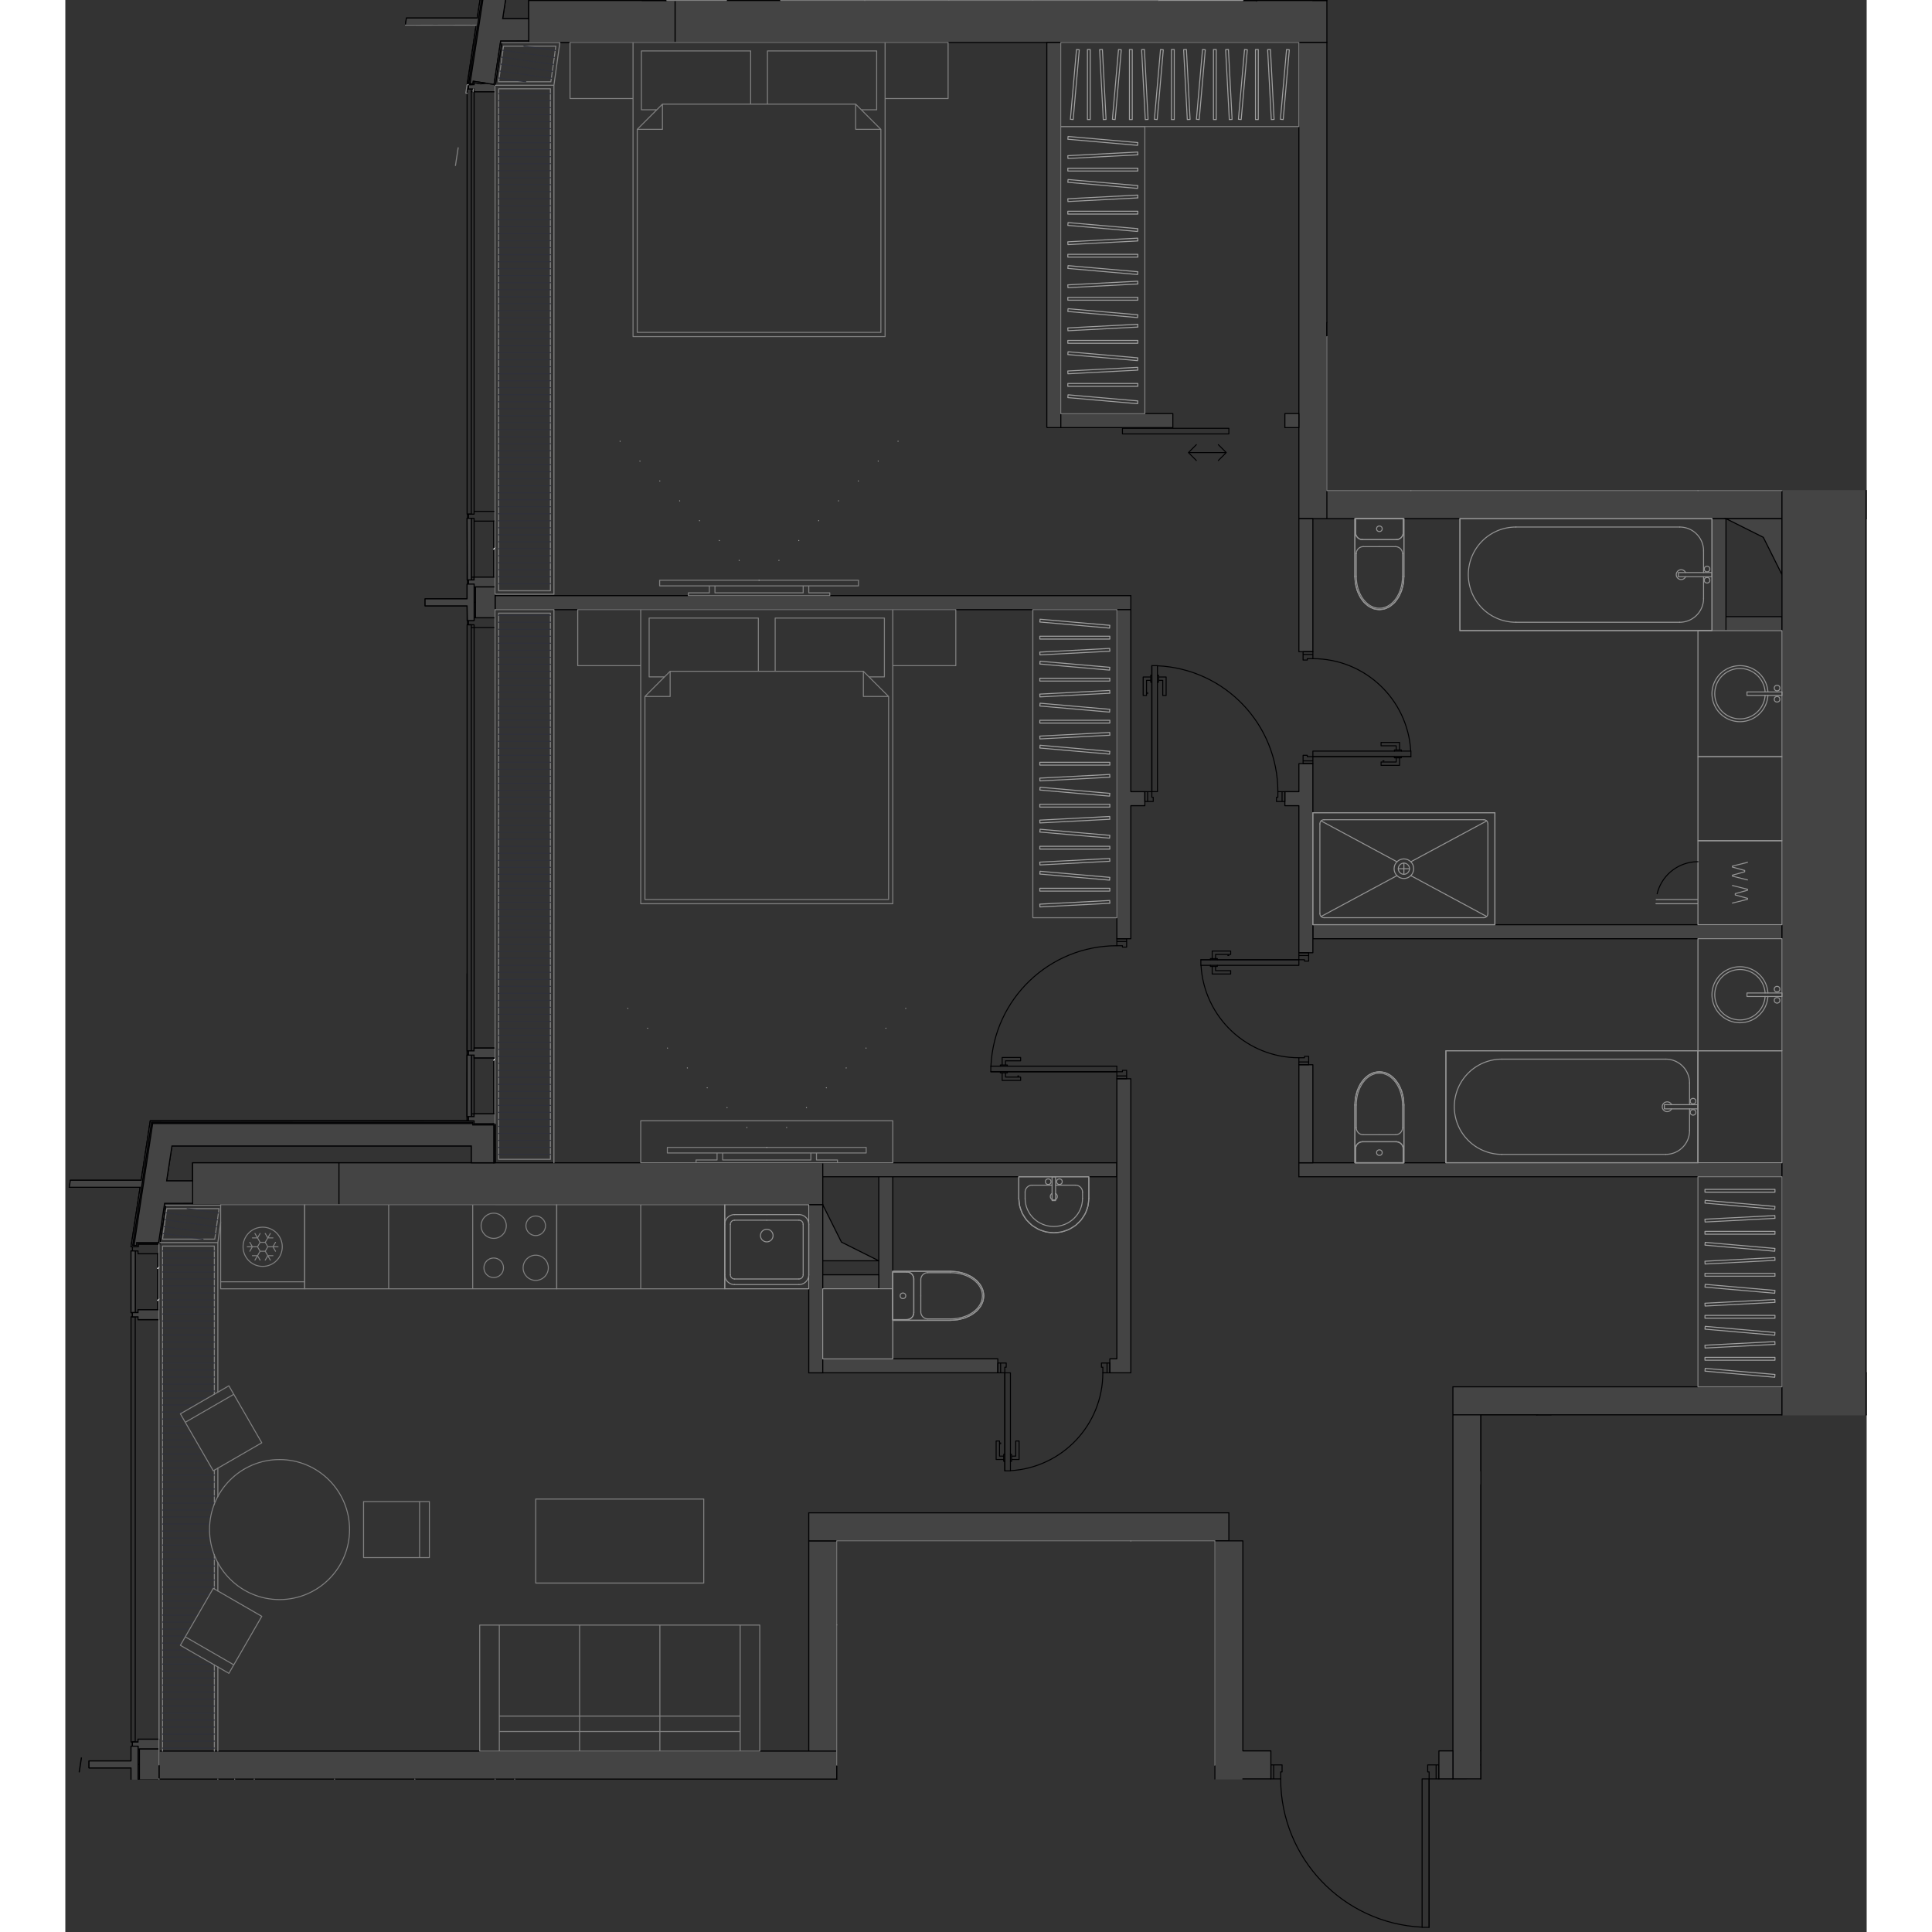 <svg version="1.1" xmlns="http://www.w3.org/2000/svg" xmlns:xlink="http://www.w3.org/1999/xlink" viewBox="47.55 190.963 257.44 276.113" width="200" height="200"><rect x="47.55" y="190.963" width="257.44" height="276.113" fill="#333333" stroke="none"/><path fill="none" opacity=".5" d="m224.322 467.076-4.406-21.806h-8.155v-34.02h-53.884v34.049H47.55V190.963h180.372v70.043h77.068v132.232h-55.055v52.032h-6.154v21.806h-19.458z"></path><path fill="none" d="M65.67 363.209v.01h43.386v-11.682h-.009V203.341h.002l.012-.075.876-5.735.065-.424h3.698v.01h110.068v68.042h69.043v123.926h-47.03v52.032h-29.867v-34.021h-62.19v34.051H61.019v-72.324h.097l.857-5.614h3.698z"></path><clipPath id="a"><path fill="none" opacity=".5" d="m224.322 467.076-4.406-21.806h-8.155v-34.02h-53.884v34.049H47.55V190.963h180.372v70.043h77.068v132.232h-55.055v52.032h-6.154v21.806h-19.458z"></path></clipPath><g data-name="Layer 38" clip-path="url(#a)"><g data-name="Стены"><path fill="#444" stroke="#000001" stroke-linecap="round" stroke-linejoin="round" stroke-width=".15" d="M134.688 191.038v6.004m-25.716 79.048v2.002m.009 79.048H65.746m0 0v6.004m0 0h43.235m0 0v-6.003m25.707-166.103h-20.913m0 0v6.004m0 0h20.913m0 0v-6.004M49.549 444.197l.306-2m0-.001-.02-.003m0 0-.306 2.001m.001 0 .019.003m11.394-2.975v4.002m48.038-88.084v6.004" data-name="LINE"></path><g data-name="Колонны"><path fill="#444" stroke="#000001" stroke-linecap="round" stroke-linejoin="round" stroke-width=".15" d="M96.146 194.54h10.122m0 0-1.299 8.506m0 0 .99.15m-.001.001.06-.396m.001 0 2.968.453m0 0 .95-6.222m0 0h3.843m0 0v-.2m0-.001h-4.014m0 0-.947 6.195m.001 0-2.969-.453m0 0-.06.396m-.001 0-.593-.091m0 0 2.695-17.643m26.166.94-.745 4.873m0 0h.203m0 0 .77-5.045m-26.566-.969-1.299 8.506m0 0H96.3m-.001 0-.153 1m-48.03 166.103H58.24m-.001 0-1.3 8.505m.001 0h1m0 0v-.4m0 0h3.11m0 0 .858-5.614m0 0h3.842m0 0v-.2m0 0h-4.014m0 0-.858 5.614m0 0H57.74m0 0v.4m0 0h-.567m0 0 1.334-8.736m0 0 1.356-8.875m0 0h45.916m.001 0v.4m0 0h3.001m0 0v5.404m0-.001h.2m0 0v-5.603m0 0h-3.002m.001 0v-.4m0 0H59.69m0 0-1.298 8.505m0 0H48.269m.001 0-.154 1" data-name="LINE"></path></g><g data-name="Перекрытия"><path fill="#444" stroke="#000001" stroke-linecap="round" stroke-linejoin="round" stroke-width=".15" d="M105.075 203.087v.582m-.051 60.772v.6m-.008 8.806v.6m-.005 5.203v.6m-.041 49.866-.018 21.02m.016-148.066.107.017m-.123 148.05.018-21.02m.04-49.867.001-.6m.005-5.203v-.6m.007-8.806v-.6" data-name="LINE"></path></g><g data-name="Панели витража"><path fill="#444" stroke="#000001" stroke-linecap="round" stroke-linejoin="round" stroke-width=".15" d="M105.57 264.441v-60.772m0 0h-.6m0 0v60.772m0 0h.6m0 76.711V280.25m0 0h-.6m0 0v60.902m0 0h.6m-.6 9.398h.6m0 0v-8.798m0 0h-.6m0 0v8.798m0-76.703h.6m0 0v-8.806m0 0h-.6m0 0v8.806M56.94 378.555h.6m0 0v-8.809m0 0h-.6m0 0v8.809m0 76.582h.6m0 0v-8.809m0 0h-.6m0 0v8.809m.6 61.497v-60.897m0 0h-.6m0 0v60.897m0-60.897h.6m0-15.812v-60.77m0 0h-.6m0 0v60.77m0 0h.6m0 0h-.6m0-60.77h.6" data-name="LINE"></path></g><g data-name="Импосты витража"><path fill="#444" stroke="#000001" stroke-linecap="round" stroke-linejoin="round" stroke-width=".15" d="M108.972 274.847v-1.4m0 0h-3.002m0 0v.4m0 0h-.8m0 0v.6m0 0h.8m0 0v.4m0 0h3.002m0-9.405v-1.401m0-.001h-3.002m0 0v.401m0 0h-.8m0 0v.6m0 0h.8m0 0v.4m0 .001h3.002m0 76.71v-1.4m0 0h-3.002m0 0v.4m0 0h-.8m0 0v.6m0 0h.8m0 0v.4m0 0h3.002m0-61.501v-1.4m0-.001h-3.002m0 0v.4m0 0h-.8m0 0v.6m0 0h.8m0 0v.401m0 0h3.002m0 69.499h-3.002m0 0v.4m0 0h-.8m0 0v.6m0 0h.8m0 0v.401m0 0h3.002m0 0v-1.4m-3.402-69.5h.4m0 0h3.002m0 60.801v-60.801m-3.002 0v60.5m0-60.5v60.5m-.8.001v.3m.4-137.383h.4m0 0h3.002m0 60.672V204.07m-3.002-.001v60.372m0-60.372v60.372m-.8 0v.3m3.802-60.672v-1.401m0 0h-3.002m0 0v.4m0 0h-.8m0 0v.6m0 .001h.8m0 0v.4m0 0h3.002m0 69.378h-3.002m0 0h-.4m3.402 0v-8.706m-3.002.3v8.406m0-8.406v8.406m-.8-8.706v.3m-.2 11.507h-6.004m0 0v1.001m0 .001h6.004m0 0v2.1m0 0h1m0 0v-2.591m0 0h.2m0 0v2.191m0 0h2.802m0 0v-4.403m0 0h-2.802m0 0v2.192m0 0h-.2m0 0v-2.592m0 0h-1m0 0v2.101m4.002 73.602h-3.002m0 0h-.4m3.402 0v-8.698m-3.002.3v8.398m0-8.398v8.398m-.8-8.698v.3m-44.227 99.173v-1.4m0-.001H57.94m0 0v.4m0 .001h-.8m0 0v.6m0 0h.8m0 0v.4m0 0h3.003m0-61.37v-1.4m0-.001H57.94m0 0v.4m0 .001h-.8m0 0v.6m0 0h.8m0 0v.4m0 0h3.003m0 76.582v-1.4m0 0H57.94m0 0v.4m0 0h-.8m0 0v.6m0 0h.8m0 0v.4m0 0h3.003m0-9.408v-1.401m0 0H57.94m0 0v.4m0 0h-.8m0 0v.6m0 0h.8m0 0v.4m0 .001h3.003m-4.003-4.103h-6.004m0 0v1m0 .001h6.004m0 0v2.101m0 0h1m0 0v-2.591m0 0h.2m0 0v2.19m0 .001h2.803m0 0v-4.403m0 0H58.14m0 0v2.192m0 0h-.2m0 0v-2.592m0 0h-1m0 0v2.101m4.003-72.479v-1.401m0 0H57.94m0 0v.4m0 0h-.8m0 0v.6m0 0h.8m0 0v.4m0 .001h3.003" data-name="LINE"></path></g><g data-name="Обобщенные модели" stroke="#000001" stroke-linecap="round" stroke-linejoin="round" stroke-width=".15"><path fill="none" d="m108.064 185.435-2.67 17.473m.001 0 .396.06m-.001.001.061-.396m0 0 2.968.453m.001 0 .946-6.195m0 0h4.014m0 0v-3.202m0 .001h-3.729m0 0 .763-4.993m19.564 0-.369 2.41m.001.001h3.303m0 0 .745-4.873m-73.18 182.373.858-5.614m0 0h4.014m0 0v-3.202m0 0h-3.727m0 0 .762-4.993" data-name="LINE"></path><path fill="#444" d="M62.785 354.74h42.794" data-name="LINE"></path><path fill="none" d="M105.58 354.74v2.4m0 0h3.201m0 0v-5.403m0 0h-3.002m.001 0v-.2" data-name="LINE"></path><path fill="#444" d="M105.78 351.537H60.034" data-name="LINE"></path><path fill="none" d="m60.035 351.537-2.66 17.41m.001.001h.364m0 0v-.4m0 0h3.138m48.094-95.101v-8.005m0 0h-.2m0 0v8.005m0 0h.2m0 76.703v-7.998m0 0h-.2m0 0v7.998m0 0h.2M60.943 454.737v-8.008m0 0h-.2m-.001 0v8.008m0 0h.2m.001-76.583v-8.007m0 0h-.2m-.001 0v8.007m0 0h.2" data-name="LINE"></path></g></g><g data-name="Layer 27" fill="none" stroke="#000001" stroke-linecap="round" stroke-linejoin="round" stroke-width=".142"><path d="M213.837 465.207v1.601m0 0h1m.001 0v-.2m0 0h1m0 0v-1.4m0-.001h-2m2 .4h-2m-.001 0v1.201m0 0h1m.001 0v-.2m0 0h1m0 0v-1" data-name="LINE"></path><path d="M237.028 486.816c-.537-11.312-9.865-20.208-21.19-20.208" data-name="ARC"></path><path d="M302.892 237.067h2.001m0 0v-1.401m0 0h-1m-.001 0v-.2m0 0h-1m0 0v1.6m0-24.014v1.6m0 .001h1m0 0v-.2m0 0h1.001m0 0v-1.401m0 0h-2.001m0 23.614h2.001m0 0v-1m0 0h-1m-.001 0v-.2m0 0h-1m0 0v1.2m2.001-23.214h-2.001m0 0v1.2m0 .001h1m0 0v-.2m0 0h1.001m0 0v-1.001m21.213 22.214h-21.213" data-name="LINE"></path><path d="M326.082 234.66c-.536-11.312-9.864-20.207-21.189-20.207" data-name="ARC"></path><path d="M242.255 443.194h1.6m-1.6 1v-1m.2 1h-.2m.2 1.001v-1m1.401 1h-1.401m1.401-2.001v2m-24.016.001v-2.001m1.402 2.001h-1.401m1.401-1.001v1m.2-1h-.2m.2-1v1m-1.602-1h1.602m20.813 0h1.2m-1.2 1v-1m.2 1h-.2m.2 1.001v-1m1 1h-1m1-2.001v2m-22.213.001h-1m1-1.001v1m.2-1h-.2m.2-1v1m-1.201-1h1.2m-1.2 2.001v-2.001m22.214 23.214v-21.213" data-name="LINE"></path><path d="M221.242 445.195c0 11.325 8.895 20.652 20.208 21.19" data-name="ARC"></path><path d="M298.89 421.18h2m0 0v-1.4m0 0h-1m0 0v-.2m0 0h-1m0 0v1.6m0-24.015v1.601m0 0h1m0 0v-.2m0 0h1m0 0v-1.4m0-.001h-2m0 23.615h2m0 0v-1m0 0h-1m0 0v-.2m0 0h-1m0 0v1.2m2-23.214h-2m0 0v1.2m0 0h1m0 0v-.2m0 0h1m0 0v-1m21.214 22.214h-21.213" data-name="LINE"></path><path d="M322.08 418.774c-.537-11.312-9.864-20.208-21.189-20.208" data-name="ARC"></path><path d="M326.106 234.665h-21.213m0 0v1m0 .001h21.213m-83.651 209.529v21.213m-1.001-21.213h1m-1 21.213v-21.213m1.001 21.213h-1m80.649-47.629h-21.213m-.001 0v1m0 .001h21.214" data-name="LINE"></path></g><g data-name="Layer 26" fill="#444" stroke="#000001" stroke-miterlimit="10" stroke-width=".15"><path d="M340.915 445.195v-12.007h-36.022v12.007h36.022z"></path><path d="M306.655 393.163h34.26v-6.004h-36.022v6.004h1.762zm-1.762-128.079h61.038v-6.004h-61.038v6.004zm-170.205-68.042h93.158v-6.004h-93.158v6.004zm-25.716 79.048h90.856v2.002h-90.856zm142.888-79.048h2.002v-62.038h-2.002v62.038zM86.658 363.144v-6.003H65.746v6.003h20.912z" data-name="HATCH"></path><path d="M113.775 197.042h20.913v-6.004h-20.913v6.004zm219.136 228.141h6.003v-2.002h-34.02v2.002h28.017zm15.002-182.113h18.018v-2.001h-61.038v2.001h43.02zm-8.999 218.135v-2.001h-34.02v2h34.021zm-89.054-2.001h43.026v2h-43.027zm43.026-26.017v-2h-10.007v2h10.007zm-10.006.001h2v8.004h-2zm-25.016 8.004h2.001v-48.03h-2v48.03zM153.8 411.174h4.002v30.048H153.8zm-12.175 34.05h16.177v-4.002h-96.86v4.002h80.684zm84.219-180.14h2.002v-68.042h-4.003v68.042h2.001zm67.042 0v-4.003h-65.04v4.003h65.04zM187.82 252.076h2.002v-55.034h-2.001v55.034zM153.8 363.144h2.001v-6.003H86.658v6.003H153.8zm72.044-182.112h2.002v10.006h-2.002zm19.012 144.088h48.03v-2h-67.042v2h19.012z" data-name="HATCH"></path><path d="M245.857 389.16h47.029v4.003h-47.03zm4.003 56.035v-52.032h-4.003v52.032h4.002zm-34.022-264.163h2.001v10.006h-2zM153.8 407.171h60.037v4.003H153.8zm94.058 54.034h2.001v-16.01h-2.001v16.009z" data-name="HATCH"></path><path d="M292.886 443.194v-2.002h-43.027v2.002h43.027zM158.47 359.142h39.357v-2.001h-42.026v2h2.668zm-4.67 28.018h2.001v-24.016H153.8v24.015zm10.006-28.018h2.001v16.01h-2z" data-name="HATCH"></path><path d="M155.801 373.15h8.005v2.002h-8.005zm109.596-14.008h27.489v-2.001h-69.043v2h41.554zm17.483-78.048h2.001v-16.01h-2.001v16.01zm10.006 0v-2.002h-8.005v2.002h8.005zM57.14 369.148l.033-.002h.767l.031-.4 3.08.002.857-5.614h3.838v-.2h-4.01l-.874 5.614H57.74v.4h-.567l2.69-17.611h45.916v.4h3.002v5.404l.2-.007-.014-5.583-2.997-.023.01-.391-46.292.018-1.296 8.487H48.269l-.153 1H58.24l-1.3 8.506h.201zm47.83-27.396h.6v8.798h-.6z" data-name="HATCH"></path><path fill-rule="evenodd" d="M105.027 273.847h.543v-8.806h-.6l.046 8.806h.011zM56.94 378.555h.6v-8.809h-.6v8.809z" data-name="HATCH"></path><path d="M56.94 446.328h.6v8.809h-.6zm52.032-171.481v-1.4h-3.002v.4h-.8v.6h.8v.4h3.002zm0 67.305v-1.4h-3.002v.4h-.8v.6h.8v.4h3.002zm-.525 9.399.525-.014v-1.387h-3.002v.4h-.8v.587l.8.014v.4h2.477zm-2.477-147.482h3.002v-.835l-.153-.208-1.181-.18-.708.094-.95-.192-.01-.013v.333l-.8.006v.595h.8v.4zM60.943 440.925v-1.4H57.94v.4h-.8v.6h.8v.4h3.002zm0-61.37v-1.4H57.94v.4h-.8v.6h.8v.4h3.002z" data-name="HATCH"></path><path d="M60.943 456.137v-1.4H57.94v.4h-.8v.6h.8v.4h3.002zm-3.003-9.408h3.003v-1.401H57.94v.4h-.8v.6h.8v.4z" data-name="HATCH"></path><path fill-rule="evenodd" d="m304.893 433.187.625-2.501.976-3.902 32.42-1.601h-34.02v8.004zm-51.832.002h4.803l-6.404-1.601-.662-11.753-.587 13.354h2.85zm-3.201 26.015 3.201-12.808 39.825-3.202h-43.027v16.01zm-86.054-88.054-5.337-2.67-2.668-5.336v8.005h8.005zm121.074 70.042 2.67-5.336 5.336-2.668h-8.005v8.004zm20.013-182.112 3.202-12.808 57.335-3.202h-60.537v16.01zm-87.053-68.042 2.668-5.336 5.336-2.669h-8.005v8.006zm67.041 74.046 5.337 2.668 2.668 5.337v-8.005h-8.005zM249.86 401.168l2.667-5.337 5.337-2.668h-8.005v8.005zm55.033 58.036 2.802-11.207 31.22-2.802h-34.022v14.009z" data-name="HATCH"></path><path fill-rule="evenodd" d="m249.86 441.192 1.6-36.42 6.404-1.6h-8.005v38.02z" data-name="HATCH"></path><path d="m108.82 203.026.946-6.195 4.01-.003v-3.199h-3.725l.763-4.992h19.564l-.367 2.401h3.304l.743-4.863-2.961-.452v-.202l-.564-.086h-22.469l-2.67 17.473.397.06.06-.395 2.195.335.773.118zM57.455 368.948h.285v-.4h3.138l.858-5.614 4.01-.004v-3.198h-3.723l.762-4.993h42.794v2.402h3.202v-5.404h-3.002v-.2H60.035l-2.66 17.41h.08z" data-name="HATCH"></path></g><g data-name="Layer 25" stroke-linecap="round" stroke-linejoin="round" stroke-width=".15"><path d="m108.772 269.445.2-.2m-.2 73.237.2-.2m-48.23 112.136.2-.2m-.2-81.966.2-.2m-.2 4.765.2-.2" fill="none" stroke="#fff" data-name="HATCH"></path><path fill="#444" stroke="#000001" d="M227.846 237.067h25.815v2h-25.815zm65.04 0H269.67v2h23.215v-2zm-39.024-42.027h7.004v2.002h-7.004zm23.014 2.002h16.01v-2.001h-16.01v2zm109.067 0v-12.008h-93.057v12.007h93.057zM211.836 465.207h4.002v-20.012h4.003v-4.003h-4.003v-30.018h-4.002v54.033zm92.056-252.155h1.001v-4.003h1v-2.001h-1v-10.006h-12.007v16.01h11.006zm-11.006 28.017v156.096h12.007V237.067h-12.007v4.002h0zm-67.042 24.015h-2v19.012h2v-19.012zm-2.001 92.056h2.001v-14.008h-2v14.009zm2.001-57.035h-2v4.003h-2.002v2.001h2.001v21.013h2.001v-27.017zm-20.012-48.029v-2.001h-16.01v2h16.01zm18.011 0v-2.001h-2.001v2h2.001zm-24.015 54.034h2.002v-2.002h-2.002v-26.016h-2v47.029h2v-19.012zm-2.001 79.048h-1v2.001h3.001v-42.026h-2v40.025zm46.029 60.037h2v-4.003h-2v4.002zm-88.055-58.035h25.016v-2.002H155.8v2.001zm2.002 58.064h18.811v-2.001h-18.811v2.001zm54.033-2.001h-19.212v2.001h19.212v-2.001zm93.057-22.043h-12.007v40.025h12.007V421.18zM105.001 203.05l.156.024.013.002.027-.008.773-.042.01-.278.039.053.911.14.708-.095-1.787-.273-.06.396-.594-.091 2.695-17.643 22.702.004.563.086-.03.375-.03.023 2.96.452-.742 4.863h.202l.768-5.035-2.966-.453-.19.148.19-.15.06-.393-.898-.12h-22.76l-1.3 8.505H96.3l-.153 1 10.118.03-1.263 8.48z"></path><path fill="#444" stroke="#000001" d="m108.987 203.254.95-6.222h3.838v-.2h-4.01l-.946 6.194.154.226.014.002zm-2.817 71.593h2.802v4.403h-2.802zm-1.2 1.701h-6.004v1.001h6.004l.043 2.101h.957v-5.203h-1v2.101zM58.14 443.137v2.19h2.803v-4.402H58.14v2.212zm-1.2-.511h-6.004v1h6.004v2.102h1v-5.203h-1v2.101z"></path></g><g data-name="Layer 24" fill="none" stroke-linecap="round" stroke-linejoin="round" stroke-width=".15"><path stroke="gray" d="M105.156 203.074h-.087m.821.595-.062.4m.436-9.499-10.017-.014m8.823 8.518h-.081m-1.682 11.542.387-2.533m1.276-7.785-.185-.029m1.105-.6-.062.4m-.672-.995h-.188m0 0-.183 1.195m1.479-9.699-10.118-.014m45.874-3.518 3.63-23.806m-12.133 23.806h8.503M61.443 445.695v77.044m7.405.001v-77.045m0 0h-7.405m0 0h7.405m0 0v77.044m-7.405.001v-77.045m-.5-.5v72.45m8.405 5.595v-78.016m-7.905 77.516v-77.045m0 0h7.405m0 0v77.044m0-81.517v-12.313m0-10.861v-4.912m0-7.147v-4.912m0-10.861v-21.167m0 .001h-7.405m0 0v72.172m0 0v-72.173m0 .001h7.405m0 0v21.166m0 10.861v4.912m0 7.147v4.912m0 10.861v12.313m.5 0v-12.024m0-10.861v-4.07m0-9.409v-4.07m0-10.861v-21.378m0 0h-8.267m-.138.199v74.446m7.905-74.144v21.166m0 10.861v4.912m0 7.147v4.912m0 10.861v12.313m-7.405 0v-72.173m0 .001h7.405m.064-1.001.605-4.355m0 0H62.04m.001 0-.604 4.355m0 0h7.475m0 0h-7.475m0 0 .604-4.355m0 0h7.476m0 0-.605 4.355m.436.5.4-2.883m0-2.473h-7.851m-.817 5.356h8.268m.169-4.855-.605 4.355m0 0h-7.475m0 0 .604-4.355m0 0h7.476m39.956-85.102v78.05m0 .001h7.404m0 0v-78.05m0-.001h-7.404m0 0h7.404m0 0v78.05m0 .001h-7.404m0 0v-78.05m-.501-.501v73.454m8.405 5.594v-79.048m0 0h-8.405m.501 78.551v-78.05m0-.001h7.404m0 0v78.05m0 .001h-7.404m7.404-81.253v-71.74m0-.001h-7.404m0 0v71.741m0 0h7.404m0 0h-7.404m0 0v-71.74m0-.001h7.404m0 0v71.741m.5.5v-72.742m0 0h-8.374m-.031.104v72.638m0 0h8.405m-.5-72.241v71.741m0 0h-7.404m0 0v-71.74m0-.001h7.404m.065-1.001.706-5.09m0 .001h-7.476m0 0-.706 5.09m0-.001h7.476m0 0h-7.476m0 0 .706-5.09m0 .001h7.476m0 0-.706 5.09m.435.499.845-6.09m0 .001h-8.29m-.929 6.089h8.374m.271-5.589-.706 5.09m0-.001h-7.476m0 0 .706-5.09m0 .001h7.476" data-name="LINE"></path><path d="M68.848 522.039h-7.405m7.405-1h-7.405m7.405-1.001h-7.405m7.405-1.001h-7.405m7.405-1h-7.405m7.405-1.001h-7.405m7.405-1.001h-7.405m7.405-1h-7.405m7.405-1.001h-7.405m7.405-1h-7.405m7.405-1.001h-7.405m7.405-1.001h-7.405m7.405-1h-7.405m7.405-1.001h-7.405m7.405-1h-7.405m7.405-1.002h-7.405m7.405-1h-7.405m7.405-1h-7.405m7.405-1.001h-7.405m7.405-1.001h-7.405m7.405-1h-7.405m7.405-1.001h-7.405m7.405-1h-7.405m7.405-1.002h-7.405m7.405-1h-7.405m7.405-1h-7.405m7.405-1.001h-7.405m7.405-1.001h-7.405m7.405-1h-7.405m7.405-1.001h-7.405m7.405-1h-7.405m7.405-1.001h-7.405m7.405-1.001h-7.405m7.405-1h-7.405m7.405-1.001h-7.405m7.405-1.001h-7.405m7.405-1h-7.405m7.405-1.001h-7.405m7.405-1h-7.405m7.405-1.001h-7.405m7.405-1.001h-7.405m7.405-1h-7.405m7.405-1.001h-7.405m7.405-1h-7.405m7.405-1.002h-7.405m7.405-1h-7.405m7.405-1h-7.405m7.405-1.001h-7.405m7.405-1.001h-7.405m7.405-1h-7.405m7.405-1.001h-7.405m7.405-1h-7.405m7.405-1.001h-7.405m7.405-1.001h-7.405m7.405-1h-7.405m7.405-1.001h-7.405m7.405-1.001h-7.405m7.405-1h-7.405m7.405-1.001h-7.405m7.405-1h-7.405m7.405-1.001h-7.405M68.848 461h-7.405m7.405-1h-7.405m7.405-1h-7.405m7.405-1h-7.405m7.405-1.002h-7.405m7.405-1h-7.405m7.405-1h-7.405m7.405-1.001h-7.405m7.405-1.001h-7.405m7.405-1h-7.405m7.405-1.001h-7.405m7.405-1h-7.405m7.405-1.002h-7.405m7.405-1h-7.405m7.405-1h-7.405m7.405-1.001h-7.405m0-76.242h7.405m-7.405 1h7.405m-7.405 1.001h7.405m-7.405 1h7.405m-7.405 1.001h7.405m-7.405 1h7.405m-7.405 1.001h7.405m-7.405 1.001h7.405m-7.405 1h7.405m-7.405 1.001h7.405m-7.405 1h7.405m-7.405 1.002h7.405m-7.405 1h7.405m-7.405 1h7.405m-7.405 1.001h7.405m-7.405 1.001h7.405m-7.405 1h7.405m-7.405 1.001h7.405m-7.405 1h7.405m-7.405 1.002h7.405m-7.405 1h7.405m-7.405 1H67.9m-6.457 1.001h4.724m-4.724 1.001h2.991m-2.99 1h2.978m-2.979 1.001H65m-3.557 1h4.135m-4.135 1.001h4.712m-4.712 1.001h5.29m-5.29 1h5.868m-5.868 1.001h6.446m-6.446 1h7.023m-7.023 1.002h7.405m-7.405 1h7.405m-7.405 1h7.405m-7.405 1.001h7.405m-7.405 1.001h7.405m-7.405 1h7.133m-7.133 1.001h6.893m-6.893 1h6.778m-6.778 1.002h6.732m-6.732 1h6.811m-6.81 1h6.993m-6.994 1.001H68.7m-7.256 1.001h7.405m-7.405 1h7.405m-7.405 1.001h7.405m-7.405 1h7.405m-7.405 1.001h7.405m-7.405 1.001h6.778m-6.778 1h6.2m-6.2 1.001h5.623m-5.623 1.001h5.045m-5.045 1h4.467m-4.467 1.001h3.89m-3.89 1h3.312m-3.312 1.001h2.734m-2.734 1.001h3.726m-3.726 1h5.459m-5.459 1.001h7.192m-7.192 1h7.382m-7.382 1.002h7.384m-7.384 1h7.386m-7.386 1h7.388m-7.388 1.001h7.39m-7.39 1.001h7.392m-7.392 1h7.394m-7.394 1.001h7.396m-7.396 1h7.398m-7.398 1.002h7.4m-7.4 1h7.402m-7.402 1h7.404m-3.888-77.099 4.47.62m-7.471-.027 7.334 1.018m-7.472-.027 7.334 1.018m-7.471-.027 7.334 1.018m-7.472-.026 5.68.788m49.651-12.107h-7.404m7.404-1h-7.404m7.404-1.001h-7.404m7.404-1h-7.404m7.404-1.001h-7.404m7.404-1h-7.404m7.404-1.002h-7.404m7.404-1h-7.404m7.404-1h-7.404m7.404-1.001h-7.404m7.404-1.001h-7.404m7.404-1h-7.404m7.404-1.001h-7.404m7.404-1h-7.404m7.404-1.001h-7.404m7.404-1.001h-7.404m7.404-1h-7.404m7.404-1.001h-7.404m7.404-1.001h-7.404m7.404-1h-7.404m7.404-1.001h-7.404m7.404-1h-7.404m7.404-1.001h-7.404m7.404-1.001h-7.404m7.404-1h-7.404m7.404-1.001h-7.404m7.404-1h-7.404m7.404-1.002h-7.404m7.404-1h-7.404m7.404-1h-7.404m7.404-1.001h-7.404m7.404-1.001h-7.404m7.404-1h-7.404m7.404-1.001h-7.404m7.404-1h-7.404m7.404-1.002h-7.404m7.404-1h-7.404m7.404-1h-7.404m7.404-1.001h-7.404m7.404-1.001h-7.404m7.404-1h-7.404m7.404-1.001h-7.404m7.404-1h-7.404m7.404-1.001h-7.404m7.404-1.001h-7.404m7.404-1h-7.404m7.404-1.001h-7.404m7.404-1h-7.404m7.404-1.002h-7.404m7.404-1h-7.404m7.404-1h-7.404m7.404-1.001h-7.404m7.404-1.001h-7.404m7.404-1h-7.404m7.404-1.001h-7.404m7.404-1h-7.404m7.404-1.002h-7.404m7.404-1h-7.404m7.404-1h-7.404m7.404-1.001h-7.404m7.404-1.001h-7.404m7.404-1h-7.404m7.404-1.001h-7.404m7.404-1h-7.404m7.404-1.001h-7.404m7.404-1.001h-7.404m7.404-1h-7.404m7.404-1.001h-7.404m7.404-1.001h-7.404m7.404-1h-7.404m7.404-1.001h-7.404m7.404-1h-7.404m7.404-1.001h-7.404m7.404-1.001h-7.404m7.404-1h-7.404m7.404-1.001h-7.404m7.404-1h-7.404m7.404-1.002h-7.404m0-74.544h7.404m-7.404 1h7.404m-7.404 1h7.404m-7.404 1.001h7.404m-7.404 1h7.404m-7.404 1.001h7.404m-7.404 1h7.404m-7.404 1.002h7.404m-7.404 1h7.404m-7.404 1h7.404m-7.404 1.001h7.404m-7.404 1.001h7.404m-7.404 1h7.404m-7.404 1.001h7.404m-7.404 1h7.404m-7.404 1.001h7.404m-7.404 1.001h7.404m-7.404 1h7.404m-7.404 1.001h7.404m-7.404 1.001h7.404m-7.404 1h7.404m-7.404 1.001h7.404m-7.404 1h7.404m-7.404 1.001h7.404m-7.404 1.001h7.404m-7.404 1h7.404m-7.404 1.001h7.404m-7.404 1h7.404m-7.404 1.002h7.404m-7.404 1h7.404m-7.404 1h7.404m-7.404 1.001h7.404m-7.404 1.001h7.404m-7.404 1h7.404m-7.404 1.001h7.404m-7.404 1h7.404m-7.404 1.001h7.404m-7.404 1.001h7.404m-7.404 1h7.404m-7.404 1.001h7.404m-7.404 1.001h7.404m-7.404 1h7.404m-7.404 1.001h7.404m-7.404 1h7.404m-7.404 1.001h7.404m-7.404 1.001h7.404m-7.404 1h7.404m-7.404 1.001h7.404m-7.404 1h7.404m-7.404 1.002h7.404m-7.404 1h7.404m-7.404 1h7.404m-7.404 1.001h7.404m-7.404 1.001h7.404m-7.404 1h7.404m-7.404 1.001h7.404m-7.404 1h7.404m-7.404 1.002h7.404m-7.404 1h7.404m-7.404 1h7.404m-7.404 1.001h7.404m-7.404 1.001h7.404m-7.404 1h7.404m-7.404 1.001h7.404m-7.404 1h7.404m-7.404 1.001h7.404m-7.404 1.001h7.404m-7.404 1h7.404m-7.404 1.001h7.404m-7.404 1.001h7.404m-7.404 1h7.404m-3.785-76.833 4.47.62m-7.472-.026 7.334 1.017m-7.471-.026 7.334 1.017m-7.472-.026 7.334 1.017m-7.472-.026 7.335 1.018m-7.472-.027 3.828.531" stroke="#2f313b"></path></g><g data-name="Мебель"><path fill="none" stroke="gray" stroke-linecap="round" stroke-linejoin="round" stroke-width=".142" d="M162.405 287.698h2.202m0 0v-8.405m0 0h-15.61m0 0v7.604m-18.011.801h2.201m13.408-.801v-7.604m0 0h-15.61m.001 0v8.405m-10.206-1.601h9.005m0 0v-8.005m0 0h-9.005m0 0v8.005m9.005-8.005v42.026m0 0h36.022m0 0v-42.026m0 0h-36.022m36.022 8.005h9.006m0 0v-8.005m0 0h-9.006m0 0v8.005m-31.819.8-3.603 3.602m0 .001v29.017m0 0h34.822m0 0V290.5m0 0-3.602-3.603m0 0h-27.617m27.617 0v3.602m0 .001h3.602m0 0-3.602-3.603m-27.617 0-3.603 3.602m0 .001h3.603m0 0v-3.603m-4.203 64.24v6.004m0-.001h36.022m0 0v-6.003m0 0h-36.022m24.315 4.603v1m0 0h-12.608m0 0v-1m0 0h-.8m0 0v1m0 0h-3.002m0 0v.4m0 0h20.212m0 0v-.4m0 0h-3.001m-.001 0v-1m0 0h-.8m-20.513-.8v.8m0 0h28.418m0 0v-.8m0 0h-28.418m0 0v.8m0 0h28.418m0 0v-.8m0 0h-28.418m2.202-3.803h-6.004m0 6.003v-6.003m36.022 0h-6.003m6.003 6.003v-6.003m-36.022 6.003h36.022m-6.003-6.003h-24.015" data-name="LINE"></path><path fill="none" stroke="#a0a0a0" stroke-dasharray="0 0 .01 4.002" stroke-linecap="round" stroke-linejoin="round" stroke-width=".142" d="m147.796 354.94-21.226-21.227m21.226 21.227 21.226-21.227" data-name="LINE"></path><path fill="none" stroke="#a0a0a0" stroke-linecap="round" stroke-linejoin="round" stroke-width=".142" d="m291.883 241.306-.034.398m-9.934-1.27 9.968.872m-10.003-.474.035-.398m9.934 1.27-9.969-.872m10.009 2.176-.021-.4m-9.972.924 9.993-.524m-10.014.124.021.4m9.972-.923-9.993.523m10.01 1.739v.4m-10.006-.4h10.006m-10.006.401v-.4m10.006.4H281.88m10.003 2.038-.034.398m-9.934-1.271 9.968.872m-10.003-.473.035-.399m9.934 1.271-9.969-.872m10.009 2.176-.021-.4m-9.972.924 9.993-.524m-10.014.124.021.4m9.972-.924-9.993.524m10.01 1.739v.4m-10.006-.4h10.006m-10.006.4v-.4m10.006.4H281.88m10.003 2.038-.034.399m-9.934-1.271 9.968.872m-10.003-.473.035-.399m9.934 1.271-9.969-.872m10.009 2.176-.021-.4m-9.972.924 9.993-.524m-10.014.124.021.4m9.972-.924-9.993.524m10.008 4.177-.034.399m-9.934-1.271 9.968.872m-10.003-.474.035-.398m9.934 1.271-9.969-.873m10.005-1.964v.4m-10.006-.4h10.006m-10.006.4v-.4m10.006.4H281.88" data-name="LINE"></path><path fill="none" stroke="gray" stroke-linecap="round" stroke-linejoin="round" stroke-width=".142" d="M292.886 261.081v-22.013m0 0h-12.008m0 0v22.013m0 0h12.008m0 0v-22.013m-12.008 0h12.008m-12.008 22.013v-22.013m0 22.013h12.008" data-name="LINE"></path><path fill="none" stroke="#a0a0a0" stroke-linecap="round" stroke-linejoin="round" stroke-width=".142" d="m238.85 241.306-.034.398m-9.933-1.27 9.968.872m-10.003-.474.035-.398m9.933 1.27-9.968-.872m10.008 2.176-.021-.4m-9.971.924 9.992-.524m-10.013.124.02.4m9.972-.923-9.992.523m10.009 1.739v.4m-10.006-.4h10.006m-10.006.401v-.4m10.006.4h-10.006m10.004 2.038-.034.398m-9.933-1.271 9.968.872m-10.003-.473.035-.399m9.933 1.271-9.968-.872m10.008 2.176-.021-.4m-9.971.924 9.992-.524m-10.013.124.02.4m9.972-.924-9.992.524m10.009 1.739v.4m-10.006-.4h10.006m-10.006.4v-.4m10.006.4h-10.006m10.004 2.038-.034.399m-9.933-1.271 9.968.872m-10.003-.473.035-.399m9.933 1.271-9.968-.872m10.008 2.176-.021-.4m-9.971.924 9.992-.524m-10.013.124.02.4m9.972-.924-9.992.524m10.007 4.177-.034.399m-9.933-1.271 9.968.872m-10.003-.474.035-.398m9.933 1.271-9.968-.873m10.004-1.964v.4m-10.006-.4h10.006m-10.006.4v-.4m10.006.4h-10.006" data-name="LINE"></path><path fill="none" stroke="gray" stroke-linecap="round" stroke-linejoin="round" stroke-width=".142" d="M239.853 261.081v-22.013m0 0h-12.007m0 0v22.013m0 0h12.007m0 0v-22.013m-12.007 0h12.007m-12.007 22.013v-22.013m0 22.013h12.007M108.972 450.198v13.008m0-17.982v2.773m0 0v2.201m-34.421 0v-2.201m0 0v-2.773m0 17.982v-13.008m34.421 0H74.551m0 13.008h34.421m-34.421-15.209h34.421m-34.421 15.209v-17.982m-2.801 0v17.982m0 0h2.801m34.421-17.982v17.982m0 0h2.802m0 0v-17.982m-14.275 2.773v2.201m0-2.201v-2.773m0 10.978v-6.004m0 2.002v11.006m-11.474-15.209v2.201m22.947-2.201v3.182m-34.421-3.182v3.182m11.474-3.182v-2.773m22.947 2.773v-2.773m-34.421 2.773v-2.773m11.474 10.978v-6.004m22.947 6.004v-10.978m-34.421 10.978v-10.978m11.474 6.976v11.006m22.947-11.006v11.006M74.551 452.2v11.006m51.372-1.749.99.99m0 .001 5.66 5.66m-12.311-.99 5.66-5.66m-4.669 6.65 5.66-5.66m-5.66 5.66 5.66-5.66m16.981 5.66 5.66-5.66m.001 0 .99-.99m0-.001 5.66 5.66m-6.65-4.669 5.66 5.66m-5.66-5.66 5.66 5.66M153 274.69v1m0 0h-12.608m0 0v-1m0 0h-.8m-.001 0v1m0 0h-3.002m.001 0v.4m0 0h20.212m0 0v-.4m0 0H153.8m0 0v-1m0 0h-.8m-20.513-.8v.8m0 0h28.417m0 0v-.8m0 0h-28.417m0 0v.8m0 0h28.417m0 0v-.8m0 0h-28.417" data-name="LINE"></path><path fill="none" stroke="#a0a0a0" stroke-dasharray="0 0 .01 4.002" stroke-linecap="round" stroke-linejoin="round" stroke-width=".142" d="m146.696 273.89-21.227-21.227m21.227 21.227 21.226-21.227" data-name="LINE"></path><path fill="none" stroke="gray" stroke-linecap="round" stroke-linejoin="round" stroke-width=".142" d="M161.305 206.648h2.2m.001 0v-8.405m0 0h-15.61m0 0v7.604m-18.011.801h2.202m13.408-.801v-7.604m0 0h-15.61m0 0v8.405m-10.206-1.601h9.005m0 0v-8.005m0 0h-9.005m0 0v8.005m9.005-8.005v42.026m0 0h36.023m0 0v-42.026m0 0h-36.023m36.023 8.005h9.005m0 0v-8.005m0 0h-9.005m0 0v8.005m-31.82.8-3.602 3.602m0 .001v29.017m0 0h34.821m0 0V209.45m0 0-3.602-3.603m0 0h-27.617m27.617 0v3.602m0 .001h3.602m0 0-3.602-3.603m-27.617 0-3.602 3.602m0 .001h3.602m0 0v-3.603" data-name="LINE"></path><path fill="none" stroke="#a0a0a0" stroke-linecap="round" stroke-linejoin="round" stroke-width=".142" d="m219.903 208.052.4-.02m-.924-9.972.524 9.992m-.124-10.013-.4.02m.923 9.972-.523-9.992m1.826 10.008-.399-.035m1.271-9.933-.872 9.968m.474-10.003.398.035m-1.271 9.933.873-9.968m-8.18 10.008.4-.02m-.924-9.972.524 9.992m-.124-10.013-.4.02m.924 9.972-.524-9.992m4.265 10.01h-.4m.4-10.007v10.007m-.4-10.007h.4m-.4 10.007v-10.007m-5.604 10.007h-.4m.4-10.007v10.007m-.4-10.007h.4m-.4 10.007v-10.007m3.965 10.005-.398-.035m1.271-9.933-.873 9.968m.474-10.003.399.035m-1.271 9.933.872-9.968m-6.477 10.003-.399-.035m1.271-9.933-.872 9.968m.473-10.003.399.035m-1.271 9.933.872-9.968m-2.176 10.008.4-.02m-.923-9.972.523 9.992m-.124-10.013-.4.02m.924 9.972-.524-9.992m-1.739 10.01h-.4m.4-10.007v10.007m-.4-10.007h.4m-.4 10.007v-10.007m-2.038 10.005-.399-.035m1.271-9.933-.872 9.968m.473-10.003.4.035m-1.272 9.933.872-9.968m-2.175 10.008.4-.02m-.924-9.972.524 9.992m-.124-10.013-.4.02m.923 9.972-.523-9.992m-1.74 10.01h-.4m.4-10.007v10.007m-.4-10.007h.4m-.4 10.007v-10.007m-2.038 10.005-.398-.035m1.27-9.933-.872 9.968m.474-10.003.398.035m-1.27 9.933.872-9.968m-2.176 10.008.4-.02m-.924-9.972.524 9.992m-.124-10.013-.4.02m.923 9.972-.523-9.992m-4.177 10.008-.4-.035m1.272-9.933-.872 9.968m.473-10.003.399.035m-1.271 9.933.872-9.968m1.965 10.005h-.4m.4-10.007v10.007m-.401-10.007h.4m-.4 10.007v-10.007" data-name="LINE"></path><path fill="none" stroke="gray" stroke-linecap="round" stroke-linejoin="round" stroke-width=".142" d="M189.822 209.05h34.021m0 0v-12.008m0 0h-34.02m-.001 0v12.007m0 .001h34.021m0-12.008v12.007m-34.021-12.007h34.021m-34.021 0v12.007" data-name="LINE"></path><path fill="none" stroke="#a0a0a0" stroke-linecap="round" stroke-linejoin="round" stroke-width=".142" d="m200.833 213.09-.021-.4m-9.972.923 9.993-.523m-10.013.124.02.4m9.972-.924-9.993.524m10.014 6.03-.021-.4m-9.972.923 9.993-.523m-10.013.124.02.4m9.972-.924-9.993.524m10.01-4.365v.4m-10.006-.4h10.006m-10.006.4v-.4m10.006.4h-10.006m10.004-4.066-.035.399m-9.932-1.271 9.967.872m-10.003-.473.035-.399m9.933 1.271-9.968-.872m10.003 6.627-.035.399m-9.932-1.271 9.967.872m-10.003-.473.035-.4m9.933 1.272-9.968-.872m10.009 8.379-.021-.4m-9.972.924 9.993-.524m-10.013.124.02.4m9.972-.923-9.993.523m10.01-4.364v.4m-10.006-.4h10.006m-10.006.4v-.4m10.006.4h-10.006m10.006 5.753v.4m-10.006-.4h10.006m-10.006.4v-.4m10.006.4h-10.006m10.004-4.065-.035.399m-9.932-1.271 9.967.872m-10.003-.474.035-.398m9.933 1.271-9.968-.873m10.003 6.628-.035.398m-9.932-1.271 9.967.873m-10.003-.474.035-.399m9.933 1.271-9.968-.872m10.009 2.226-.021-.4m-9.972.924 9.993-.524m-10.013.124.02.4m9.972-.924-9.993.524m10.01 1.789v.4m-10.006-.4h10.006m-10.006.401v-.4m10.006.4h-10.006m10.004 2.087-.035.4m-9.932-1.272 9.967.872m-10.003-.473.035-.399m9.933 1.271-9.968-.872m10.009 2.226-.021-.4m-9.972.924 9.993-.524m-10.013.124.02.4m9.972-.924-9.993.524m10.01 1.789v.4m-10.006-.4h10.006m-10.006.4v-.4m10.006.4h-10.006m10.004 2.088-.035.399m-9.932-1.271 9.967.872m-10.003-.473.035-.399m9.933 1.271-9.968-.872m10.009 2.226-.021-.4m-9.972.923 9.993-.523m-10.013.124.02.4m9.972-.923-9.993.523m10.008 4.277-.035.399m-9.932-1.271 9.967.872m-10.003-.473.035-.4m9.933 1.272-9.968-.872m10.005-2.015v.4m-10.006-.4h10.006m-10.006.4v-.4m10.006.4h-10.006" data-name="LINE"></path><path fill="none" stroke="gray" stroke-linecap="round" stroke-linejoin="round" stroke-width=".142" d="M201.83 250.075v-41.026m0 .001h-12.008m0 0v41.025m0 0h12.008m0 0v-41.026m-12.008.001h12.008m-12.008 41.025v-41.026m0 41.026h12.008m-52.033-59.037h12.008m0 0v-12.007m-12.008-.001v12.008" data-name="LINE"></path><path fill="none" stroke="#a0a0a0" stroke-linecap="round" stroke-linejoin="round" stroke-width=".142" d="m291.883 199.28-.034.398m-9.934-1.27 9.968.872m-10.003-.474.035-.398m9.934 1.27-9.969-.872m10.009 2.176-.021-.4m-9.972.924 9.993-.524m-10.014.124.021.4m9.972-.923-9.993.523m10.01 1.739v.4m-10.006-.4h10.006m-10.006.401v-.4m10.006.4H281.88m10.003 2.037-.034.4m-9.934-1.272 9.968.872m-10.003-.473.035-.399m9.934 1.271-9.969-.872m10.009 2.176-.021-.4m-9.972.924 9.993-.524m-10.014.124.021.4m9.972-.924-9.993.524m10.008 4.177-.034.399m-9.934-1.271 9.968.872m-10.003-.473.035-.399m9.934 1.271-9.969-.872m10.005-1.964v.4m-10.006-.4h10.006m-10.006.4v-.4m10.006.4H281.88" data-name="LINE"></path><path fill="none" stroke="gray" stroke-linecap="round" stroke-linejoin="round" stroke-width=".142" d="M292.886 213.052v-16.01m0 0h-12.008m0 0v16.01m0 0h12.008m0 0v-16.01m-12.008 0h12.008m-12.008 16.01v-16.01m0 16.01h12.008M173.812 179.03v12.008m0 0h12.008m0 0v-12.007m-24.015-.001v12.008m0 0h12.007m0 0v-12.007m12.008-.001v12.008m0 0h18.01m0 0v-12.007" data-name="LINE"></path><path fill="none" stroke="#a0a0a0" stroke-linecap="round" stroke-linejoin="round" stroke-width=".142" d="m186.817 320.18.02.4m9.973-.924-9.993.524m10.013-.124-.02-.4m-9.972.924 9.992-.524m-10.013-5.88.02.4m9.973-.924-9.993.524m10.013-.124-.02-.4m-9.972.924 9.992-.524m-10.013-5.88.02.4m9.973-.923-9.993.523m10.013-.124-.02-.4m-9.972.924 9.992-.524m-10.01 10.269v-.4m10.006.4H186.82m10.006-.401v.4m-10.006-.4h10.006m-10.006-5.603v-.4m10.006.4H186.82m10.006-.4v.4m-10.006-.4h10.006m-10.004 3.966.035-.4m9.933 1.271-9.968-.871m10.003.473-.035.399m-9.933-1.271 9.968.872m-10.003-6.477.035-.399m9.933 1.271-9.968-.872m10.003.473-.035.399m-9.933-1.271 9.968.872m-10.008-8.179.02.4m9.973-.924-9.993.524m10.013-.124-.02-.4m-9.972.923 9.992-.523m-10.01 4.265v-.401m10.006.401H186.82m10.006-.401v.4m-10.006-.4h10.006m-10.006-5.603v-.4m10.006.4H186.82m10.006-.401v.4m-10.006-.4h10.006m-10.004 3.966.035-.399m9.933 1.271-9.968-.872m10.003.474-.035.398m-9.933-1.271 9.968.873m-10.003-6.478.035-.398m9.933 1.271-9.968-.873m10.003.473-.035.4m-9.933-1.271 9.968.872m-10.008-2.176.02.4m9.973-.924-9.993.524m10.013-.125-.02-.399m-9.972.924 9.992-.524m-10.01-1.739v-.4m10.006.4H186.82m10.006-.4v.4m-10.006-.4h10.006m-10.004-2.038.035-.399m9.933 1.271-9.968-.872m10.003.473-.035.399m-9.933-1.271 9.968.872m-10.008-2.176.02.4m9.973-.923-9.993.523m10.013-.124-.02-.4m-9.972.923 9.992-.523m-10.01-1.739v-.4m10.006.4H186.82m10.006-.4v.4m-10.006-.4h10.006m-10.004-2.038.035-.399m9.933 1.271-9.968-.872m10.003.473-.035.4m-9.933-1.272 9.968.872m-10.008-2.175.02.4m9.973-.924-9.993.524m10.013-.124-.02-.4m-9.972.923 9.992-.523m-10.008-4.178.035-.398m9.933 1.27-9.968-.872m10.003.474-.035.398m-9.933-1.27 9.968.872m-10.005 1.964v-.4m10.006.4H186.82m10.006-.4v.4m-10.006-.4h10.006" data-name="LINE"></path><path fill="none" stroke="gray" stroke-linecap="round" stroke-linejoin="round" stroke-width=".142" d="M185.82 278.092v44.027m0 0h12.007m0 0v-44.027m0 0H185.82m0 0v44.027m12.007 0H185.82m12.007-44.027v44.027m0-44.027H185.82M81.755 363.144H69.748m0 0v12.008m0 0h12.007m0 0v-12.008" data-name="LINE"></path><circle cx="75.752" cy="369.148" r="2.802" fill="none" stroke="gray" stroke-linecap="round" stroke-linejoin="round" stroke-width=".142" data-name="CIRCLE"></circle><path fill="none" stroke="gray" stroke-linecap="round" stroke-linejoin="round" stroke-width=".142" d="m77.22 369.148.366.635m-.366-.635.366-.635m-1.1.635h1.467m-3.669 0-.367.635m.367-.635-.367-.635m1.101.635H73.55m1.468 1.271h-.734m.734 0 .367.635m0-1.271-.734 1.271m1.835-.635h.733m-.733 0-.367.635m0-1.271.733 1.271m-.366-3.177h.733m-.733 0-.367-.635m0 1.271.733-1.271m-.733 1.271h-.734m1.101.635-.367-.635m0 1.27.367-.635m-1.101.635h.734m-1.101-.635.367.635m0-1.27-.367.635m0-1.271h-.734m.734 0 .367-.635m0 1.271-.734-1.271m-4.903 6.909h12.007m12.008-11.007H81.755m0 0v12.008m0 0h12.008m0 0v-12.008m12.007 0H93.763m0 0v12.008m0 0h12.007m0 0v-12.008m12.008 0H105.77m0 0v12.008m0 0h12.008m0 0v-12.008" data-name="LINE"></path><circle cx="108.772" cy="372.15" r="1.401" fill="none" stroke="gray" stroke-linecap="round" stroke-linejoin="round" stroke-width=".142" data-name="CIRCLE"></circle><circle cx="114.776" cy="372.15" r="1.801" fill="none" stroke="gray" stroke-linecap="round" stroke-linejoin="round" stroke-width=".142" data-name="CIRCLE"></circle><circle cx="108.772" cy="366.146" r="1.801" fill="none" stroke="gray" stroke-linecap="round" stroke-linejoin="round" stroke-width=".142" data-name="CIRCLE"></circle><circle cx="114.776" cy="366.146" r="1.401" fill="none" stroke="gray" stroke-linecap="round" stroke-linejoin="round" stroke-width=".142" data-name="CIRCLE"></circle><path fill="none" stroke="gray" stroke-linecap="round" stroke-linejoin="round" stroke-width=".142" d="m70.924 389.017.7 1.213m.001 0 4.002 6.932m-6.932 4.003-4.003-6.933m0 0-.7-1.213m0 .001 6.932-4.003m-6.232 5.215 6.933-4.002m-6.933 4.002 6.933-4.002m-2.93 10.935 6.932-4.003m-11.635 28.943.7-1.213m0 0 4.003-6.932m6.932 4.002-4.002 6.933m0 0-.7 1.213m-.001 0-6.932-4.003m7.633 2.79-6.933-4.003m6.933 4.003-6.933-4.003m10.935-2.93-6.932-4.002m30.883-4.395h-1.4m-.001 0h-8.005m0-8.005h8.005m0 0h1.401m0 0v8.005m-1.401-8.005v8.005m0-8.005v8.005m-8.005-8.005v8.005" data-name="LINE"></path><path d="M68.159 409.562c0 5.527 4.48 10.006 10.006 10.006s10.006-4.48 10.006-10.006m-.001 0c0-5.526-4.479-10.006-10.005-10.006s-10.006 4.48-10.006 10.006" fill="none" stroke="gray" stroke-linecap="round" stroke-linejoin="round" stroke-width=".142" data-name="ARC"></path><path fill="none" stroke="gray" stroke-linecap="round" stroke-linejoin="round" stroke-width=".142" d="M114.776 417.207h24.015m-.001 0v-12.008m0 .001h-24.014m0 0v12.007m-5.203 19.012V423.21m0 18.012v-2.802m0 0v-2.201m34.421 0v2.2m0 .001v2.802m0-18.012v13.009m-34.421 0h34.42m.001-13.009h-34.421m34.421 18.012h-34.421m34.421-2.802h-34.421m34.421-15.21v18.012m0 0h2.802m0 0V423.21m0 0h-2.802m-34.421 18.012V423.21m0 0h-2.802m-.001 0v18.012m0 0h2.803m11.473-2.802v-2.201m0 2.201v2.802m0-11.007v6.004m0-2.002v-11.006m11.474 15.209v-2.201m-22.947 2.201v-3.182m34.421 3.182v-3.182m-11.474 3.182v2.802m-22.947-2.802v2.802m34.421-2.802v2.802m-11.474-11.007v6.004m-22.947-6.004v11.007m34.421-11.007v11.007m-11.474-7.005v-11.006m-22.947 11.006v-11.006m34.421 11.006v-11.006m-26.216-60.067v12.008m0 0h12.007m0 0v-12.008m0 0h-12.007m12.007 0v12.008m0 0h12.007m0 0v-12.008m0 0h-12.007" data-name="LINE"></path><path fill="none" stroke="#a0a0a0" stroke-linecap="round" stroke-linejoin="round" stroke-width=".142" d="m168.813 425.123-.021-.4m-9.972.924 9.993-.524m-10.013.124.02.4m9.972-.923-9.993.523m10.011 1.743v.4m-10.007-.4h10.006m-10.006.4v-.4m10.007.4h-10.007m10.005 2.04-.035.4m-9.933-1.272 9.968.872m-10.003-.473.034-.399m9.934 1.272-9.968-.873m10.008 2.179-.021-.4m-9.972.924 9.993-.524m-10.013.124.02.4m9.972-.924-9.993.524m10.011 1.742v.4m-10.007-.4h10.006m-10.006.4v-.4m10.007.4h-10.007m10.005 2.041-.035.399m-9.933-1.272 9.968.873m-10.003-.473.034-.4m9.934 1.272-9.968-.872m10.008 2.178-.021-.4m-9.972.924 9.993-.524m-10.013.124.02.4m9.972-.923-9.993.523m10.009 4.183-.035.4m-9.933-1.272 9.968.872m-10.003-.473.034-.399m9.934 1.271-9.968-.872m10.005-1.968v.4m-10.007-.4h10.006m-10.006.401v-.4m10.007.4h-10.007" data-name="LINE"></path><path fill="none" stroke="gray" stroke-linecap="round" stroke-linejoin="round" stroke-width=".142" d="M169.81 443.223V423.18m0 .001h-12.008m0 0v20.042m0 0h12.008m0 0V423.18m-12.008.001h12.008m-12.008 20.042V423.18m0 20.043h12.008" data-name="LINE"></path><path fill="none" stroke="#a0a0a0" stroke-linecap="round" stroke-linejoin="round" stroke-width=".142" d="m210.839 413.115-.021-.4m-9.972.924 9.993-.524m-10.014.124.021.4m9.972-.924-9.993.524m10.014 5.885-.021-.4m-9.972.924 9.993-.524m-10.014.124.021.4m9.972-.924-9.993.524m10.01-4.268v.4m-10.006-.4h10.006m-10.006.4v-.4m10.006.4H200.83m10.005 5.61v.4m-10.006-.4h10.006m-10.006.4v-.4m10.006.4H200.83m10.003-3.97-.034.398m-9.934-1.27 9.968.872m-10.003-.474.035-.398m9.934 1.27-9.969-.872m10.003 6.483-.034.399m-9.934-1.271 9.968.872m-10.003-.473.035-.4m9.934 1.272-9.969-.872m10.009 2.177-.021-.4m-9.972.924 9.993-.524m-10.014.124.021.4m9.972-.923-9.993.523m10.01 1.741v.4m-10.006-.4h10.006m-10.006.401v-.4m10.006.4H200.83m10.003 2.039-.034.399m-9.934-1.271 9.968.872m-10.003-.473.035-.399m9.934 1.271-9.969-.872m10.009 2.178-.021-.4m-9.972.923 9.993-.523m-10.014.124.021.4m9.972-.924-9.993.524m10.01 1.74v.4m-10.006-.4h10.006m-10.006.401v-.4m10.006.4H200.83m10.003 2.039-.034.399m-9.934-1.271 9.968.872m-10.003-.473.035-.399m9.934 1.271-9.969-.872m10.009 2.178-.021-.4m-9.972.923 9.993-.523m-10.014.124.021.4m9.972-.924-9.993.524m10.008 4.18-.034.4m-9.934-1.272 9.968.872m-10.003-.473.035-.399m9.934 1.271-9.969-.872m10.005-1.966v.4m-10.006-.4h10.006m-10.006.4v-.4m10.006.4H200.83" data-name="LINE"></path><path fill="none" stroke="gray" stroke-linecap="round" stroke-linejoin="round" stroke-width=".142" d="M211.836 443.223v-32.05m0 .001h-12.008m0 0v32.049m0 0h12.008m0 0v-32.05m-12.008.001h12.008m-12.008 32.049v-32.05m0 32.05h12.008" data-name="LINE"></path><path fill="none" stroke="#a0a0a0" stroke-linecap="round" stroke-linejoin="round" stroke-width=".142" d="m193.887 422.184.4-.02m-.924-9.972.524 9.992m-.124-10.014-.4.022m.923 9.971-.523-9.992m-5.88 10.013.4-.02m-.923-9.972.523 9.992m-.124-10.014-.4.022m.924 9.971-.524-9.992m10.268 10.009h-.4m.4-10.005v10.006m-.4-10.006h.4m-.4 10.005v-10.005m-5.604 10.005h-.4m.4-10.005v10.006m-.4-10.006h.4m-.4 10.005v-10.005m3.967 10.005-.4-.036m1.271-9.933-.872 9.968m.474-10.003.398.035m-1.271 9.933.873-9.968m-6.478 10.004-.398-.036m1.271-9.933-.873 9.968m.474-10.003.399.035m-1.271 9.933.872-9.968m-8.179 10.008.399-.02m-.924-9.972.524 9.992m-.124-10.014-.4.022m.924 9.971-.524-9.992m4.265 10.009h-.4m.4-10.005v10.006m-.4-10.006h.4m-.4 10.005v-10.005m-5.604 10.005h-.4m.4-10.005v10.006m-.4-10.006h.4m-.4 10.005v-10.005m3.966 10.005-.399-.036m1.271-9.933-.872 9.968m.473-10.003.399.035m-1.271 9.933.872-9.968m-6.477 10.004-.399-.036m1.271-9.933-.872 9.968m.473-10.003.4.035m-1.271 9.933.871-9.968m-2.176 10.008.4-.02m-.923-9.972.523 9.992m-.124-10.014-.4.022m.924 9.971-.524-9.992m-1.739 10.009h-.4m.4-10.005v10.006m-.4-10.006h.4m-.4 10.005v-10.005m-2.038 10.005-.398-.036m1.27-9.933-.872 9.968m.474-10.003.398.035m-1.27 9.933.872-9.968m-2.176 10.008.4-.02m-.924-9.972.524 9.992m-.124-10.014-.4.022m.923 9.971-.523-9.992m-1.739 10.009h-.4m.4-10.005v10.006m-.401-10.006h.4m-.4 10.005v-10.005m-2.038 10.005-.398-.036m1.271-9.933-.872 9.968m.473-10.003.399.035m-1.271 9.933.872-9.968m-2.176 10.008.4-.02m-.924-9.972.524 9.992m-.124-10.014-.4.022m.924 9.971-.524-9.992m-4.177 10.009-.399-.036m1.271-9.933-.872 9.968m.473-10.003.399.035m-1.271 9.933.872-9.968m1.965 10.004h-.4m.4-10.005v10.006m-.4-10.006h.4m-.4 10.005v-10.005" data-name="LINE"></path><path fill="none" stroke="gray" stroke-linecap="round" stroke-linejoin="round" stroke-width=".142" d="M157.802 423.181h42.026m0 0v-12.007m0 0h-42.026m0 0v12.007m0 0h42.026m0-12.007v12.007m-42.026-12.007h42.026m-42.026 0v12.007" data-name="LINE"></path><path fill="none" stroke="#a0a0a0" stroke-linecap="round" stroke-linejoin="round" stroke-width=".142" d="m291.889 365.084-.021-.4m-9.972.923 9.993-.523m-10.014.124.021.4m9.972-.924-9.993.524m10.01-4.265v.4m-10.006-.4h10.006m-10.006.4v-.4m10.006.4H281.88m10.005 5.604v.4m-10.006-.4h10.006m-10.006.4v-.4m10.006.4H281.88m10.003-3.966-.034.399m-9.934-1.271 9.968.872m-10.003-.473.035-.4m9.934 1.272-9.969-.872m10.003 6.477-.034.398m-9.934-1.27 9.968.872m-10.003-.474.035-.398m9.934 1.27-9.969-.872m10.009 2.176-.021-.4m-9.972.923 9.993-.523m-10.014.124.021.4m9.972-.923-9.993.523m10.01 1.739v.4m-10.006-.4h10.006m-10.006.4v-.4m10.006.4H281.88m10.003 2.038-.034.4m-9.934-1.272 9.968.872m-10.003-.473.035-.399m9.934 1.271-9.969-.872m10.009 2.175-.021-.399m-9.972.924 9.993-.524m-10.014.124.021.4m9.972-.924-9.993.524m10.01 1.739v.4m-10.006-.4h10.006m-10.006.4v-.4m10.006.4H281.88m10.003 2.038-.034.399m-9.934-1.271 9.968.872m-10.003-.473.035-.399m9.934 1.27-9.969-.871m10.009 2.176-.021-.4m-9.972.923 9.993-.523m-10.014.124.021.4m9.972-.924-9.993.524m10.008 4.177-.034.399m-9.934-1.271 9.968.872m-10.003-.474.035-.398m9.934 1.271-9.969-.873m10.005-1.964v.4m-10.006-.4h10.006m-10.006.4v-.4m10.006.4H281.88" data-name="LINE"></path><path fill="none" stroke="gray" stroke-linecap="round" stroke-linejoin="round" stroke-width=".142" d="M292.886 389.16v-30.018m0 0h-12.008m0 0v30.018m0 0h12.008m0 0v-30.018m-12.008 0h12.008m-12.008 30.018v-30.018m0 30.018h12.008m-53.033-128.079h41.025m0 0v-6.003m0 0h-41.025m0 0v6.003m0 0h41.025m0-6.003v6.003m-41.025-6.003h41.025m-41.025 0v6.003" data-name="LINE"></path><g data-name="Сантехнические приборы" fill="none" stroke="#949494" stroke-linecap="round" stroke-linejoin="round" stroke-width=".142"><circle cx="272.473" cy="439.992" r=".4" data-name="CIRCLE"></circle><path d="M271.422 440.692v-3.524m0 0h.5m.001 0v3.524m0 0h-.5" data-name="LINE"></path><circle cx="270.872" cy="439.992" r=".4" data-name="CIRCLE"></circle><path d="M276.676 440.692v-5.403" data-name="LINE"></path><path d="M276.676 435.289a.6.6 0 0 0-.6-.6" data-name="ARC"></path><path d="M276.075 434.688h-8.805" data-name="LINE"></path><path d="M267.27 434.688a.6.6 0 0 0-.6.6" data-name="ARC"></path><path d="M266.67 435.289v5.403m0 0h10.006m0 0v-5.403m-10.006 5.403h10.006m-10.006-5.403v5.403" data-name="LINE"></path><path d="M267.27 434.688a.6.6 0 0 0-.6.6" data-name="ARC"></path><path d="M276.075 434.688h-8.805" data-name="LINE"></path><path d="M276.676 435.289a.6.6 0 0 0-.6-.6m-7.906.9a.6.6 0 0 0-.6.6m8.205.001a.6.6 0 0 0-.6-.601m0 3.702a.6.6 0 0 0 .6-.6m-8.205-.001a.6.6 0 0 0 .6.601" data-name="ARC"></path><path d="M271.923 439.291h3.252m-7.005 0h3.252m-3.852-3.101v2.5m8.205 0v-2.5m-.6-.601h-7.005m-64.34-244.551h12.008m0 0v-12.007m-12.008-.001v12.008m12.008 0v-12.007m-12.008 12.007v-12.007m12.008 12.007h-12.007" data-name="LINE"></path><circle cx="280.178" cy="349.936" r=".4" data-name="CIRCLE"></circle><path d="M280.878 348.835h-4.803m0 0v.6m0 .001h4.803m0 0v-.6" data-name="LINE"></path><circle cx="280.178" cy="348.335" r=".4" data-name="CIRCLE"></circle><path d="M280.878 341.13h-36.022m0 0v16.01m0 0h36.022m0 0v-16.01m-1.2 7.705v-3.101" data-name="LINE"></path><path d="M277.108 348.835a.7.7 0 1 0 0 .6m2.57-3.701a3.402 3.402 0 0 0-3.403-3.403m-23.414 0a6.804 6.804 0 0 0 0 13.609" data-name="ARC"></path><path d="M280.878 357.14h-36.022m0 0v-16.01m36.022 0h-36.022m36.022 16.01v-16.01" data-name="LINE"></path><path d="M276.275 355.94a3.402 3.402 0 0 0 3.403-3.402" data-name="ARC"></path><path d="M252.861 355.94h23.414m0-13.609h-23.414m26.817 10.207v-3.102m-41.926 4.703h-4.803" data-name="LINE"></path><path d="M232.949 354.139a1 1 0 0 0-1 1" data-name="ARC"></path><path d="M231.948 355.14v2m0 0h6.804m0 0v-2" data-name="LINE"></path><path d="M238.752 355.14a1 1 0 0 0-1-1.001" data-name="ARC"></path><path d="M231.848 348.885v8.256m0-.001h7.004m0 0v-8.255" data-name="LINE"></path><path d="m238.852 348.885-.087-1.057-.26-1.005-.417-.9-.554-.753-.664-.567-.74-.351-.78-.12-.78.12-.74.351-.663.567-.555.752-.417.901-.26 1.005-.087 1.058" data-name="LWPOLYLINE"></path><path d="M238.752 355.14a1 1 0 0 0-1-1.001" data-name="ARC"></path><path d="M232.949 354.139h4.803" data-name="LINE"></path><path d="M232.949 354.139a1 1 0 0 0-1 1" data-name="ARC"></path><path d="M231.948 357.14h6.804" data-name="LINE"></path><circle cx="235.35" cy="355.69" r=".4" data-name="CIRCLE"></circle><path d="M238.752 355.14v2m-6.804-2v2" data-name="LINE"></path><path d="M238.852 348.885c0-2.624-1.568-4.752-3.502-4.752s-3.502 2.128-3.502 4.753" data-name="ELLIPSE"></path><path d="M238.652 348.885c0-2.514-1.478-4.552-3.302-4.552s-3.302 2.038-3.302 4.552" data-name="ELLIPSE"></path><path d="M235.35 353.138h2.302" data-name="LINE"></path><path d="M237.652 353.138a1 1 0 0 0 1-1" data-name="ARC"></path><path d="M231.848 357.14v-8.255m7.004 8.255v-8.255m-7.004 8.255h7.004" data-name="LINE"></path><path d="M232.048 352.137a1 1 0 0 0 1 1.001" data-name="ARC"></path><path d="M232.048 348.885v3.252m6.604 0v-3.252m-5.603 4.253h2.301" data-name="LINE"></path><path d="M290.476 332.876a3.602 3.602 0 1 0 0 .5" data-name="ARC"></path><path d="M290.877 332.876a4.002 4.002 0 1 0 0 .5" data-name="ARC"></path><circle cx="292.185" cy="333.926" r=".4" data-name="CIRCLE"></circle><path d="M292.886 332.876h-5.003m0 0v.5m0 0h5.003m0 0v-.5" data-name="LINE"></path><circle cx="292.185" cy="332.325" r=".4" data-name="CIRCLE"></circle><path d="M280.878 325.12h12.008m0 16.01h-12.008m0 0v-16.01m12.008 0v16.01m0 0h-12.008m12.008-16.01v16.01m-12.008-16.01h12.008m-12.008 16.01v-16.01m-139.086 38.024v12.008m0 0H153.8m0 0v-12.008m0 0h-12.008m12.008 0v12.008m0 0h-12.008m0-12.008v12.008m12.008-12.008h-12.008m6.004 1.401h-4.603m4.603.801h-4.603" data-name="LINE"></path><circle cx="147.796" cy="367.547" r=".901" data-name="CIRCLE"></circle><path d="M153 365.946a.6.6 0 0 0-.601-.6" data-name="ARC"></path><path d="M153 373.15v-7.204" data-name="LINE"></path><path d="M152.399 373.75a.6.6 0 0 0 .6-.6" data-name="ARC"></path><path d="M143.193 373.75h9.206" data-name="LINE"></path><path d="M142.593 373.15a.6.6 0 0 0 .6.6" data-name="ARC"></path><path d="M142.593 365.946v7.204" data-name="LINE"></path><path d="M143.193 365.346a.6.6 0 0 0-.6.6" data-name="ARC"></path><path d="M152.399 365.346h-4.603" data-name="LINE"></path><path d="M141.792 373.15a1.4 1.4 0 0 0 1.401 1.401m9.206 0a1.4 1.4 0 0 0 1.4-1.4m-10.606-8.606a1.4 1.4 0 0 0-1.4 1.401m12.007 0a1.4 1.4 0 0 0-1.401-1.4" data-name="ARC"></path><path d="M141.792 365.946v7.204m1.401 1.401h9.206m1.401-1.401v-7.204m-1.401-1.401h-4.603" data-name="LINE"></path><path d="M168.81 373.75a1 1 0 0 0-1.001-1" data-name="ARC"></path><path d="M167.809 372.75h-2.002m0 0v6.804m0 0h2.002" data-name="LINE"></path><path d="M167.809 379.554a1 1 0 0 0 1-1" data-name="ARC"></path><path d="M168.81 378.554v-4.803" data-name="LINE"></path><path d="m174.062 379.654 1.058-.087 1.005-.26.9-.417.753-.554.567-.664.351-.74.12-.78-.12-.779-.351-.74-.567-.664-.752-.555-.901-.417-1.005-.259-1.058-.088" data-name="LWPOLYLINE"></path><path d="M174.062 372.65h-8.255m0 0v7.004m0 0h8.255" data-name="LINE"></path><path d="M168.81 373.75a1 1 0 0 0-1.001-1" data-name="ARC"></path><path d="M168.81 378.554v-4.803" data-name="LINE"></path><path d="M167.809 379.554a1 1 0 0 0 1-1" data-name="ARC"></path><path d="M165.807 379.554v-6.804" data-name="LINE"></path><circle cx="167.258" cy="376.152" r=".4" data-name="CIRCLE"></circle><path d="M167.809 372.75h-2.002m2.002 6.804h-2.002" data-name="LINE"></path><path d="M174.062 379.654c2.625 0 4.753-1.567 4.753-3.502s-2.128-3.502-4.753-3.502" data-name="ELLIPSE"></path><path d="M174.062 379.454c2.515 0 4.553-1.478 4.553-3.302s-2.038-3.302-4.553-3.302" data-name="ELLIPSE"></path><path d="M169.81 376.152v-2.301" data-name="LINE"></path><path d="M170.81 372.85a1 1 0 0 0-1 1" data-name="ARC"></path><path d="M165.807 379.654h8.255m-8.255-7.004h8.255m-8.255 7.004v-7.004" data-name="LINE"></path><path d="M169.81 378.454a1 1 0 0 0 1 1" data-name="ARC"></path><path d="M174.062 379.454h-3.252m0-6.604h3.252m-4.252 5.604v-2.302" data-name="LINE"></path><circle cx="188.021" cy="359.842" r=".4" data-name="CIRCLE"></circle><path d="M189.072 359.142v3.402m0 0h-.5m-.001 0v-3.402m0 0h.5" data-name="LINE"></path><circle cx="189.622" cy="359.842" r=".4" data-name="CIRCLE"></circle><path d="m183.818 362.244.126 1.09.37 1.037.596.93.792.776.949.584 1.057.363 1.113.123 1.114-.123 1.057-.363.949-.584.792-.776.596-.93.37-1.036.126-1.091" data-name="LWPOLYLINE"></path><path d="M193.825 362.244v-3.102m0 0h-10.007m0 0v3.102" data-name="LINE"></path><path d="M183.818 362.244c0 2.708 2.24 4.903 5.003 4.903s5.004-2.195 5.004-4.903" data-name="ELLIPSE"></path><path d="M184.719 362.244c0 2.21 1.837 4.002 4.102 4.002s4.103-1.792 4.103-4.002" data-name="ELLIPSE"></path><path d="M189.122 360.343h2.801" data-name="LINE"></path><path d="M188.571 361.53a.5.5 0 1 0 .5 0m3.853-.187a1 1 0 0 0-1-1" data-name="ARC"></path><path d="M183.818 359.142v3.102m10.007-3.102v3.102m-10.007-3.102h10.007" data-name="LINE"></path><path d="M185.72 360.343a1 1 0 0 0-1.001 1" data-name="ARC"></path><path d="M184.719 362.244v-.9m8.205-.001v.9m-7.204-1.9h2.801m-32.72 24.815h10.006m0 0v-10.006m0 0h-10.006m0 0v10.006m137.085-74.046h-12.008m0 0v12.008m0 0h12.008m0 0v-12.008m-12.008 0v12.008m0 0h12.008m0 0v-12.008m0 0h-12.008m0 8.405h-5.973m5.973.601v-6.004m0 6.004h-6.003m13.087-1.925-1.753.484m1.753-.622v.138m-2.16-.677 2.16.539m-1.753.811v-.189m1.753.673-1.753-.484m1.753.623v-.138m-2.16.676 2.16-.538m-2.16-3.449 1.753-.486m-1.753.623v-.138m2.16.677-2.16-.539m1.753-.811v.188m-1.753-.673 1.753.485m-1.753-.623v.138m2.16-.676-2.16.538" data-name="LINE"></path><path d="M290.476 289.85a3.602 3.602 0 1 0 0 .5" data-name="ARC"></path><path d="M290.877 289.85a4.002 4.002 0 1 0 0 .5" data-name="ARC"></path><circle cx="292.185" cy="289.299" r=".4" data-name="CIRCLE"></circle><path d="M292.886 290.35h-5.003m0 0v-.5m0 0h5.003m0 0v.5" data-name="LINE"></path><circle cx="292.185" cy="290.9" r=".4" data-name="CIRCLE"></circle><path d="M292.886 299.105h-12.008m0-18.011h12.008m-12.008 18.011v-18.011m12.008 0v18.01m0-18.01h-12.008m12.008 18.011v-18.011m-12.008 18.011h12.008m-12.008-18.011v18.01" data-name="LINE"></path><circle cx="282.179" cy="273.889" r=".4" data-name="CIRCLE"></circle><path d="M282.88 272.789h-4.803m0 0v.6m0 0h4.803m0 0v-.6" data-name="LINE"></path><circle cx="282.179" cy="272.288" r=".4" data-name="CIRCLE"></circle><path d="M282.88 265.084h-36.022m0 0v16.01m0 0h36.022m0 0v-16.01m-1.2 7.705v-3.102" data-name="LINE"></path><path d="M279.11 272.789a.7.7 0 1 0 0 .6m2.57-3.702a3.402 3.402 0 0 0-3.403-3.402m-23.414 0a6.804 6.804 0 0 0 0 13.608" data-name="ARC"></path><path d="M282.88 281.094h-36.022m0 0v-16.01m36.022 0h-36.022m36.022 16.01v-16.01" data-name="LINE"></path><path d="M278.277 279.893a3.402 3.402 0 0 0 3.402-3.402" data-name="ARC"></path><path d="M254.863 279.893h23.414m0-13.608h-23.414m26.817 10.205v-3.101m-55.836 33.721v16.01m0 0h26.016m0 0v-16.01m0 0h-26.016m13.008 7.204v1.601m-.8-.8h1.6" data-name="LINE"></path><circle cx="238.852" cy="315.115" r=".8" data-name="CIRCLE"></circle><path d="m239.843 316.105 10.84 5.838m-12.821-5.838-10.841 5.838" data-name="LINE"></path><circle cx="238.852" cy="315.115" r="1.401" data-name="CIRCLE"></circle><path d="m227.02 308.286 10.842 5.838m12.822-5.838-10.841 5.838m12.017-7.014v16.01m0 0h-26.016m0-16.01v16.01m26.016-16.01h-26.016" data-name="LINE"></path><path d="M250.86 308.71a.6.6 0 0 0-.6-.6" data-name="ARC"></path><path d="M250.86 321.519V308.71" data-name="LINE"></path><path d="M250.26 322.119a.6.6 0 0 0 .6-.6" data-name="ARC"></path><path d="M227.445 322.119h22.814" data-name="LINE"></path><path d="M226.845 321.519a.6.6 0 0 0 .6.6" data-name="ARC"></path><path d="M226.845 308.71v12.809" data-name="LINE"></path><path d="M227.445 308.11a.6.6 0 0 0-.6.6" data-name="ARC"></path><path d="M250.26 308.11h-22.815m65.441-9.005h-12.008m0 0v12.007m0 0h12.008m0 0v-12.007" data-name="LINE"></path><path d="M237.752 268.086a1 1 0 0 0 1-1.001" data-name="ARC"></path><path d="M238.752 267.085v-2.001m0 0h-6.804m0 0v2.001" data-name="LINE"></path><path d="M231.948 267.085a1 1 0 0 0 1 1" data-name="ARC"></path><path d="M232.949 268.086h4.803" data-name="LINE"></path><path d="m231.848 273.339.088 1.058.259 1.004.417.901.555.753.664.566.74.352.78.119.779-.12.74-.35.664-.567.554-.753.418-.9.259-1.005.087-1.058" data-name="LWPOLYLINE"></path><path d="M238.852 273.339v-8.255m0 0h-7.004m0 0v8.255" data-name="LINE"></path><path d="M237.752 268.086a1 1 0 0 0 1-1.001" data-name="ARC"></path><path d="M232.949 268.086h4.803" data-name="LINE"></path><path d="M231.948 267.085a1 1 0 0 0 1 1" data-name="ARC"></path><path d="M231.948 265.084h6.804" data-name="LINE"></path><circle cx="235.35" cy="266.535" r=".4" data-name="CIRCLE"></circle><path d="M238.752 267.085v-2.001m-6.804 2.001v-2.001" data-name="LINE"></path><path d="M231.848 273.339c0 2.625 1.568 4.753 3.502 4.753s3.502-2.128 3.502-4.753" data-name="ELLIPSE"></path><path d="M232.048 273.339c0 2.514 1.479 4.553 3.302 4.553s3.302-2.039 3.302-4.553" data-name="ELLIPSE"></path><path d="M235.35 269.086h2.302" data-name="LINE"></path><path d="M238.652 270.087a1 1 0 0 0-1-1" data-name="ARC"></path><path d="M231.848 265.084v8.255m7.004-8.255v8.255m-7.004-8.255h7.004" data-name="LINE"></path><path d="M233.049 269.086a1 1 0 0 0-1 1" data-name="ARC"></path><path d="M232.048 273.339v-3.252m6.604 0v3.252m-5.603-4.253h2.301m53.533-82.05v8.005m0-.001h4.003m0 0v-8.004m0 154.094h-12.008m0 0v16.01m0 0h12.008m0 0v-16.01" data-name="LINE"></path></g><g data-name="Невидимые линии"><path d="M280.878 314.114a6.004 6.004 0 0 0-6.003 6.004" fill="none" stroke="#000001" stroke-dasharray="0 0 8.005 4.002" stroke-linecap="round" stroke-linejoin="round" stroke-width=".142" data-name="ARC"></path></g><g data-name="Двери"><path fill="none" stroke="#000001" stroke-linecap="round" stroke-linejoin="round" stroke-width=".142" d="m255.889 233.5 1.132-1.132m-1.132 1.132 1.132 1.132m4.271-1.132-1.132-1.132m1.132 1.132-1.132 1.132m-4.271-1.132h5.403m-.426-37.859v1.4m0 .001h1m.001 0v-.8m0-.001h.2m0 0v-.6m0 0h-1.201m16.01 0h-1.2m-.001 0v.6m0 0h.2m0 0v.8m0 .001h1m.001 0v-1.401m-15.61 0v1.4m0 .001h.6m.001 0v-.8m0-.001h.2m0 0v-.6m0 0h-.8m15.209 1.401v-1.401m0 0h-.8m-.001 0v.6m0 0h.2m0 0v.8m0 .001h.6m-14.608 14.008v-14.008" data-name="LINE"></path><path d="M262.673 211.027c7.411-.427 13.202-6.562 13.202-13.985" fill="none" stroke="#000001" stroke-linecap="round" stroke-linejoin="round" stroke-width=".142" data-name="ARC"></path><path fill="none" stroke="#000001" stroke-linecap="round" stroke-linejoin="round" stroke-width=".142" d="M263.428 208.95h-.6m.6-2.162v2.161m.48-2.161h-.48m.48 2.642v-2.642m-1.081 2.642h1.08m-1.08-.741h-.16m.16 1.001v-1.001m-.16 1.001h.16m-1.721-.74h.6m-.6-2.162v2.161m-.48-2.161h.48m-.48 2.642v-2.642m1.08 2.642h-1.08m1.08-.741h.16m-.16 1.001v-1.001m.161 1.001h-.16m-.441-2.642v.147m-53.206 48.448 1.131 1.132m-1.131-1.132 1.131-1.132m4.272 1.132-1.132 1.132m1.132-1.132-1.132-1.132m-4.271 1.132h5.403m-14.235 88.289v1.201m-.6-1.201h.6m-.6.201v-.2m-.801.2h.8m-.8 1v-1m1.401 1h-1.4m-.001-20.013h1.4m-1.4 1.001v-1m.801 1h-.8m.8.201v-.2m.6.2h-.6m.6-1.202v1.202m0 17.61v.8m-.6-.8h.6m-.6.201v-.2m-.801.2h.8m-.8.6v-.6m1.401.6h-1.4m-.001-18.612v-.6m.801.6h-.8m.8.201v-.2m.6.2h-.6m.6-.801v.8m-1.401-.8h1.4m-19.411 18.612h18.011" data-name="LINE"></path><path d="M197.827 326.121c-9.634 0-17.562 7.582-17.993 17.206" fill="none" stroke="#000001" stroke-linecap="round" stroke-linejoin="round" stroke-width=".142" data-name="ARC"></path><path fill="none" stroke="#000001" stroke-linecap="round" stroke-linejoin="round" stroke-width=".142" d="M181.917 342.572v.6m2.162-.6h-2.162m2.162-.481v.48m-2.642-.48h2.642m-2.642 1.081v-1.08m.74 1.08v.16m-1-.16h1m-1 .16v-.16m.74 1.721v-.6m2.162.6h-2.162m2.162.48v-.48m-2.642.48h2.642m-2.642-1.08v1.08m.74-1.08v-.16m-1 .16h1m-1-.16v.16m2.641.44h-.147m19.359-39.224h-1.2m1.2-.601v.6m-.2-.6h.2m-.2-.8v.8m-1-.8h1m-1 1.401v-1.401m20.012 0v1.4m-1.001-1.4h1m-1 .8v-.8m-.2.8h.2m-.2.601v-.6m1.201.6h-1.2m-17.612 0h-.8m.8-.601v.6m-.2-.6h.2m-.2-.8v.8m-.6-.8h.6m-.6 1.401v-1.401m18.611 0h.6m-.6.8v-.8m-.2.8h.2m-.2.601v-.6m.801.6h-.8m.8-1.401v1.4m-18.612-19.411v18.01" data-name="LINE"></path><path d="M220.841 304.108c0-9.634-7.581-17.562-17.205-17.993" fill="none" stroke="#000001" stroke-linecap="round" stroke-linejoin="round" stroke-width=".142" data-name="ARC"></path><path fill="none" stroke="#000001" stroke-linecap="round" stroke-linejoin="round" stroke-width=".142" d="M204.391 288.198h-.6m.6 2.162v-2.162m.48 2.162h-.48m.48-2.642v2.641m-1.081-2.641h1.081m-1.081.74h-.16m.16-1v1m-.16-1h.16m-1.72.74h.6m-.6 2.162v-2.162m-.48 2.162h.48m-.48-2.642v2.641m1.08-2.641h-1.08m1.08.74h.16m-.16-1v1m.16-1h-.16m-.44 2.642v-.148m23.014 37.17h-1.4m-.001 0v1m0 .001h.8m.001 0v.2m0 0h.6m0 0v-1.2m0 16.009v-1.2m0-.001h-.6m0 0v.2m0 0h-.8m-.001 0v1.001m0 0h1.401m0-15.61h-1.4m-.001 0v.6m0 .001h.8m.001 0v.2m0 0h.6m0 0v-.8m-1.401 15.209h1.401m0 0v-.8m0-.001h-.6m0 0v.2m0 0h-.8m-.001 0v.6m-14.009-14.608h14.01" data-name="LINE"></path><path d="M209.858 328.93c.427 7.41 6.562 13.201 13.985 13.201" fill="none" stroke="#000001" stroke-linecap="round" stroke-linejoin="round" stroke-width=".142" data-name="ARC"></path><path fill="none" stroke="#000001" stroke-linecap="round" stroke-linejoin="round" stroke-width=".142" d="M211.936 329.684v-.6m2.161.6h-2.161m2.161.48v-.48m-2.642.48h2.642m-2.642-1.081v1.08m.741-1.08v-.16m-1.001.16h1m-1-.16v.16m.741-1.721v.6m2.161-.6h-2.161m2.161-.48v.48m-2.642-.48h2.642m-2.642 1.081v-1.081m.741 1.081v.16m-1.001-.16h1m-1 .16v-.16m2.642-.441h-.147m-32.873 58.236v1.401m0 .001h1m0 0v-.801m0 0h.2m0 0v-.6m0-.001h-1.2m16.009 0h-1.2m0 0v.6m0 .001h.2m0 0v.8m0 .001h1m0 0v-1.402m-15.609 0v1.401m0 .001h.6m0 0v-.801m0 0h.2m0 0v-.6m0-.001h-.8m15.209 1.402v-1.402m0 0h-.8m0 0v.6m0 .001h.2m0 0v.8m0 .001h.6m-14.609 14.008v-14.009" data-name="LINE"></path><path d="M182.624 401.144c7.411-.427 13.202-6.562 13.202-13.985" fill="none" stroke="#000001" stroke-linecap="round" stroke-linejoin="round" stroke-width=".142" data-name="ARC"></path><path fill="none" stroke="#000001" stroke-linecap="round" stroke-linejoin="round" stroke-width=".142" d="M183.378 399.066h-.6m.6-2.161v2.161m.48-2.161h-.48m.48 2.642v-2.642m-1.08 2.642h1.08m-1.08-.741h-.16m.16 1.001v-1m-.16 1h.16m-1.721-.741h.6m-.6-2.161v2.161m-.481-2.161h.48m-.48 2.642v-2.642m1.081 2.642h-1.08m1.08-.741h.16m-.16 1.001v-1m.16 1h-.16m-.44-2.642v.147m-2.375 51.478 1.132 1.133m-1.132-1.133 1.132-1.131m4.271 1.131-1.132 1.133m1.132-1.133-1.132-1.131m-4.271 1.131h5.403m40.198-148.685h1.401m0 0v-1m0 0h-.8m0 0v-.2m0 0h-.6m-.001 0v1.2m0-16.009v1.2m0 0h.6m.001 0v-.2m0 0h.8m0 0v-1m0 0h-1.4m-.001 15.609h1.401m0 0v-.6m0 0h-.8m0 0v-.2m0 0h-.6m-.001 0v.8m1.401-15.209h-1.4m-.001 0v.8m0 0h.6m.001 0v-.2m0 0h.8m0 0v-.6m14.009 14.609h-14.009" data-name="LINE"></path><path d="M239.83 298.298c-.428-7.411-6.562-13.202-13.986-13.202" fill="none" stroke="#000001" stroke-linecap="round" stroke-linejoin="round" stroke-width=".142" data-name="ARC"></path><path fill="none" stroke="#000001" stroke-linecap="round" stroke-linejoin="round" stroke-width=".142" d="M237.752 297.544v.6m-2.162-.6h2.162m-2.162-.48v.48m2.642-.48h-2.642m2.642 1.08v-1.08m-.74 1.08v.16m1-.16h-1m1 .16v-.16m-.74 1.721v-.6m-2.162.6h2.162m-2.162.481v-.48m2.642.48h-2.642m2.642-1.081v1.08m-.74-1.08v-.16m1 .16h-1m1-.16v.16m-2.642.44h.148" data-name="LINE"></path><g data-name="Панель"><path fill="none" stroke="#000001" stroke-linecap="round" stroke-linejoin="round" stroke-width=".142" d="M261.666 236.966h-15.209m15.209-.8v.8m-15.209-.8h15.21m-15.21.8v-.8m15.41-25.116h.8m0 0v-14.008m0 0h-.8m0 0v14.008m-63.239 41.126v.8m0 0h15.209m0 0v-.8m0 0h-15.21m-.8 91.957h-18.011m18.011-.801v.8m-18.011-.8h18.011m-18.011.801v-.8m23.014-39.225v-18.011m.8 18.011h-.8m.8-18.011v18.01m-.8-18.01h.8m6.204 42.026v.8m0 0h14.01m-.001 0v-.8m0 0h-14.009m-28.017 73.045h.8m.001 0v-14.009m0 .001h-.8m-.001 0v14.008m-12.407 44.156v.8m0 .001h15.21m0 0v-.8m0-.001h-15.21m70.443-146.219v-.8m0-.001h-14.009m0 0v.8m0 .001h14.009" data-name="LINE"></path></g></g></g></g></svg>